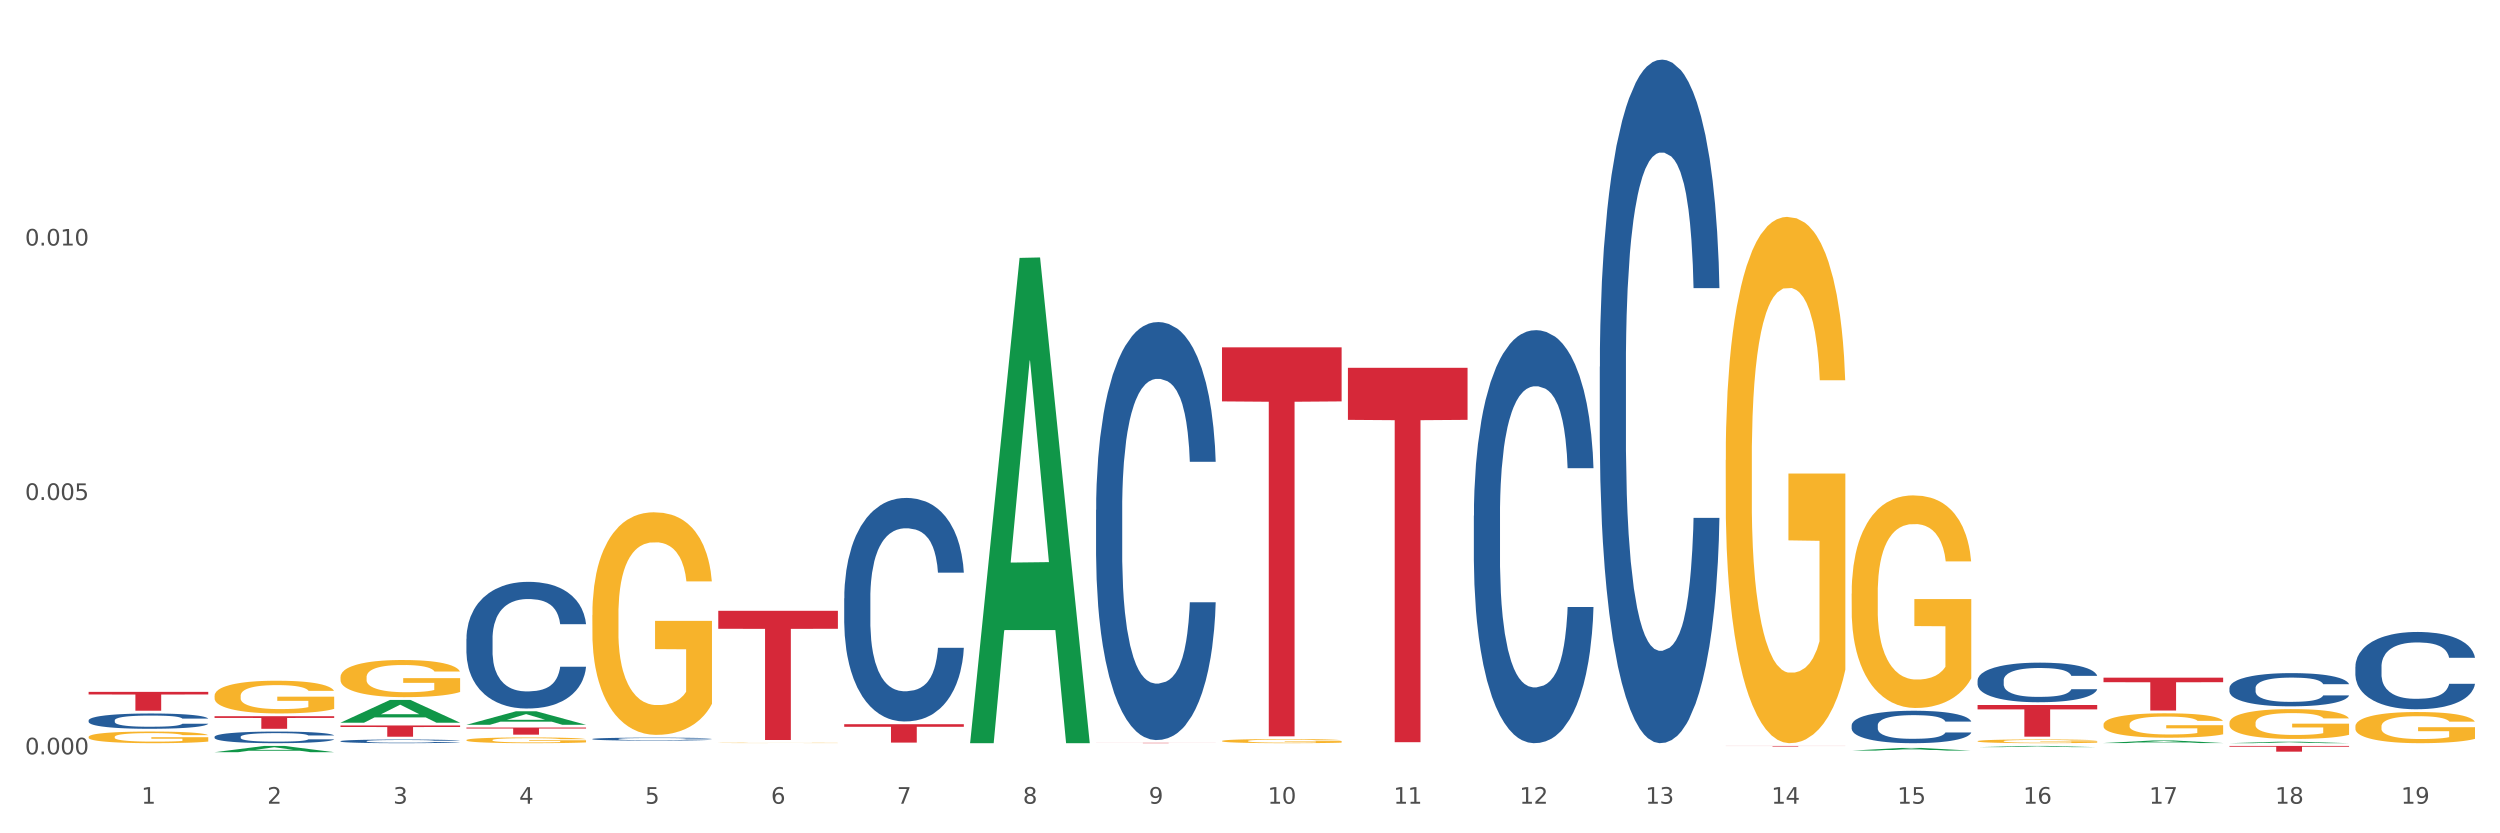 <?xml version="1.0" encoding="utf-8" standalone="no"?>
<!DOCTYPE svg PUBLIC "-//W3C//DTD SVG 1.1//EN"
  "http://www.w3.org/Graphics/SVG/1.1/DTD/svg11.dtd">
<svg xmlns:xlink="http://www.w3.org/1999/xlink" width="1080pt" height="360pt" viewBox="0 0 1080 360" xmlns="http://www.w3.org/2000/svg" version="1.1">
 <rect x="0" y="0" width="1080" height="360" fill="#333333" stroke="none"/>
 <defs>
  <style type="text/css">*{stroke-linejoin: round; stroke-linecap: butt}</style>
 </defs>
 <g id="figure_1">
  <g id="patch_1">
   <path d="M 0 360 
L 1080 360 
L 1080 0 
L 0 0 
z
" style="fill: #ffffff; stroke: #ffffff; stroke-linejoin: miter"/>
  </g>
  <g id="axes_1">
   <g id="matplotlib.axis_1">
    <g id="xtick_1">
     <g id="text_1">
      <!-- 1 -->
      <g style="fill: #4d4d4d" transform="translate(61.07 347.204) scale(0.096 -0.096)">
       <defs>
        <path id="DejaVuSans-31" d="M 794 531 
L 1825 531 
L 1825 4091 
L 703 3866 
L 703 4441 
L 1819 4666 
L 2450 4666 
L 2450 531 
L 3481 531 
L 3481 0 
L 794 0 
L 794 531 
z
" transform="scale(0.016)"/>
       </defs>
       <use xlink:href="#DejaVuSans-31"/>
      </g>
     </g>
    </g>
    <g id="xtick_2">
     <g id="text_2">
      <!-- 2 -->
      <g style="fill: #4d4d4d" transform="translate(115.472 347.204) scale(0.096 -0.096)">
       <defs>
        <path id="DejaVuSans-32" d="M 1228 531 
L 3431 531 
L 3431 0 
L 469 0 
L 469 531 
Q 828 903 1448 1529 
Q 2069 2156 2228 2338 
Q 2531 2678 2651 2914 
Q 2772 3150 2772 3378 
Q 2772 3750 2511 3984 
Q 2250 4219 1831 4219 
Q 1534 4219 1204 4116 
Q 875 4013 500 3803 
L 500 4441 
Q 881 4594 1212 4672 
Q 1544 4750 1819 4750 
Q 2544 4750 2975 4387 
Q 3406 4025 3406 3419 
Q 3406 3131 3298 2873 
Q 3191 2616 2906 2266 
Q 2828 2175 2409 1742 
Q 1991 1309 1228 531 
z
" transform="scale(0.016)"/>
       </defs>
       <use xlink:href="#DejaVuSans-32"/>
      </g>
     </g>
    </g>
    <g id="xtick_3">
     <g id="text_3">
      <!-- 3 -->
      <g style="fill: #4d4d4d" transform="translate(169.874 347.204) scale(0.096 -0.096)">
       <defs>
        <path id="DejaVuSans-33" d="M 2597 2516 
Q 3050 2419 3304 2112 
Q 3559 1806 3559 1356 
Q 3559 666 3084 287 
Q 2609 -91 1734 -91 
Q 1441 -91 1130 -33 
Q 819 25 488 141 
L 488 750 
Q 750 597 1062 519 
Q 1375 441 1716 441 
Q 2309 441 2620 675 
Q 2931 909 2931 1356 
Q 2931 1769 2642 2001 
Q 2353 2234 1838 2234 
L 1294 2234 
L 1294 2753 
L 1863 2753 
Q 2328 2753 2575 2939 
Q 2822 3125 2822 3475 
Q 2822 3834 2567 4026 
Q 2313 4219 1838 4219 
Q 1578 4219 1281 4162 
Q 984 4106 628 3988 
L 628 4550 
Q 988 4650 1302 4700 
Q 1616 4750 1894 4750 
Q 2613 4750 3031 4423 
Q 3450 4097 3450 3541 
Q 3450 3153 3228 2886 
Q 3006 2619 2597 2516 
z
" transform="scale(0.016)"/>
       </defs>
       <use xlink:href="#DejaVuSans-33"/>
      </g>
     </g>
    </g>
    <g id="xtick_4">
     <g id="text_4">
      <!-- 4 -->
      <g style="fill: #4d4d4d" transform="translate(224.276 347.204) scale(0.096 -0.096)">
       <defs>
        <path id="DejaVuSans-34" d="M 2419 4116 
L 825 1625 
L 2419 1625 
L 2419 4116 
z
M 2253 4666 
L 3047 4666 
L 3047 1625 
L 3713 1625 
L 3713 1100 
L 3047 1100 
L 3047 0 
L 2419 0 
L 2419 1100 
L 313 1100 
L 313 1709 
L 2253 4666 
z
" transform="scale(0.016)"/>
       </defs>
       <use xlink:href="#DejaVuSans-34"/>
      </g>
     </g>
    </g>
    <g id="xtick_5">
     <g id="text_5">
      <!-- 5 -->
      <g style="fill: #4d4d4d" transform="translate(278.678 347.204) scale(0.096 -0.096)">
       <defs>
        <path id="DejaVuSans-35" d="M 691 4666 
L 3169 4666 
L 3169 4134 
L 1269 4134 
L 1269 2991 
Q 1406 3038 1543 3061 
Q 1681 3084 1819 3084 
Q 2600 3084 3056 2656 
Q 3513 2228 3513 1497 
Q 3513 744 3044 326 
Q 2575 -91 1722 -91 
Q 1428 -91 1123 -41 
Q 819 9 494 109 
L 494 744 
Q 775 591 1075 516 
Q 1375 441 1709 441 
Q 2250 441 2565 725 
Q 2881 1009 2881 1497 
Q 2881 1984 2565 2268 
Q 2250 2553 1709 2553 
Q 1456 2553 1204 2497 
Q 953 2441 691 2322 
L 691 4666 
z
" transform="scale(0.016)"/>
       </defs>
       <use xlink:href="#DejaVuSans-35"/>
      </g>
     </g>
    </g>
    <g id="xtick_6">
     <g id="text_6">
      <!-- 6 -->
      <g style="fill: #4d4d4d" transform="translate(333.08 347.204) scale(0.096 -0.096)">
       <defs>
        <path id="DejaVuSans-36" d="M 2113 2584 
Q 1688 2584 1439 2293 
Q 1191 2003 1191 1497 
Q 1191 994 1439 701 
Q 1688 409 2113 409 
Q 2538 409 2786 701 
Q 3034 994 3034 1497 
Q 3034 2003 2786 2293 
Q 2538 2584 2113 2584 
z
M 3366 4563 
L 3366 3988 
Q 3128 4100 2886 4159 
Q 2644 4219 2406 4219 
Q 1781 4219 1451 3797 
Q 1122 3375 1075 2522 
Q 1259 2794 1537 2939 
Q 1816 3084 2150 3084 
Q 2853 3084 3261 2657 
Q 3669 2231 3669 1497 
Q 3669 778 3244 343 
Q 2819 -91 2113 -91 
Q 1303 -91 875 529 
Q 447 1150 447 2328 
Q 447 3434 972 4092 
Q 1497 4750 2381 4750 
Q 2619 4750 2861 4703 
Q 3103 4656 3366 4563 
z
" transform="scale(0.016)"/>
       </defs>
       <use xlink:href="#DejaVuSans-36"/>
      </g>
     </g>
    </g>
    <g id="xtick_7">
     <g id="text_7">
      <!-- 7 -->
      <g style="fill: #4d4d4d" transform="translate(387.482 347.204) scale(0.096 -0.096)">
       <defs>
        <path id="DejaVuSans-37" d="M 525 4666 
L 3525 4666 
L 3525 4397 
L 1831 0 
L 1172 0 
L 2766 4134 
L 525 4134 
L 525 4666 
z
" transform="scale(0.016)"/>
       </defs>
       <use xlink:href="#DejaVuSans-37"/>
      </g>
     </g>
    </g>
    <g id="xtick_8">
     <g id="text_8">
      <!-- 8 -->
      <g style="fill: #4d4d4d" transform="translate(441.884 347.204) scale(0.096 -0.096)">
       <defs>
        <path id="DejaVuSans-38" d="M 2034 2216 
Q 1584 2216 1326 1975 
Q 1069 1734 1069 1313 
Q 1069 891 1326 650 
Q 1584 409 2034 409 
Q 2484 409 2743 651 
Q 3003 894 3003 1313 
Q 3003 1734 2745 1975 
Q 2488 2216 2034 2216 
z
M 1403 2484 
Q 997 2584 770 2862 
Q 544 3141 544 3541 
Q 544 4100 942 4425 
Q 1341 4750 2034 4750 
Q 2731 4750 3128 4425 
Q 3525 4100 3525 3541 
Q 3525 3141 3298 2862 
Q 3072 2584 2669 2484 
Q 3125 2378 3379 2068 
Q 3634 1759 3634 1313 
Q 3634 634 3220 271 
Q 2806 -91 2034 -91 
Q 1263 -91 848 271 
Q 434 634 434 1313 
Q 434 1759 690 2068 
Q 947 2378 1403 2484 
z
M 1172 3481 
Q 1172 3119 1398 2916 
Q 1625 2713 2034 2713 
Q 2441 2713 2670 2916 
Q 2900 3119 2900 3481 
Q 2900 3844 2670 4047 
Q 2441 4250 2034 4250 
Q 1625 4250 1398 4047 
Q 1172 3844 1172 3481 
z
" transform="scale(0.016)"/>
       </defs>
       <use xlink:href="#DejaVuSans-38"/>
      </g>
     </g>
    </g>
    <g id="xtick_9">
     <g id="text_9">
      <!-- 9 -->
      <g style="fill: #4d4d4d" transform="translate(496.286 347.204) scale(0.096 -0.096)">
       <defs>
        <path id="DejaVuSans-39" d="M 703 97 
L 703 672 
Q 941 559 1184 500 
Q 1428 441 1663 441 
Q 2288 441 2617 861 
Q 2947 1281 2994 2138 
Q 2813 1869 2534 1725 
Q 2256 1581 1919 1581 
Q 1219 1581 811 2004 
Q 403 2428 403 3163 
Q 403 3881 828 4315 
Q 1253 4750 1959 4750 
Q 2769 4750 3195 4129 
Q 3622 3509 3622 2328 
Q 3622 1225 3098 567 
Q 2575 -91 1691 -91 
Q 1453 -91 1209 -44 
Q 966 3 703 97 
z
M 1959 2075 
Q 2384 2075 2632 2365 
Q 2881 2656 2881 3163 
Q 2881 3666 2632 3958 
Q 2384 4250 1959 4250 
Q 1534 4250 1286 3958 
Q 1038 3666 1038 3163 
Q 1038 2656 1286 2365 
Q 1534 2075 1959 2075 
z
" transform="scale(0.016)"/>
       </defs>
       <use xlink:href="#DejaVuSans-39"/>
      </g>
     </g>
    </g>
    <g id="xtick_10">
     <g id="text_10">
      <!-- 10 -->
      <g style="fill: #4d4d4d" transform="translate(547.634 347.204) scale(0.096 -0.096)">
       <defs>
        <path id="DejaVuSans-30" d="M 2034 4250 
Q 1547 4250 1301 3770 
Q 1056 3291 1056 2328 
Q 1056 1369 1301 889 
Q 1547 409 2034 409 
Q 2525 409 2770 889 
Q 3016 1369 3016 2328 
Q 3016 3291 2770 3770 
Q 2525 4250 2034 4250 
z
M 2034 4750 
Q 2819 4750 3233 4129 
Q 3647 3509 3647 2328 
Q 3647 1150 3233 529 
Q 2819 -91 2034 -91 
Q 1250 -91 836 529 
Q 422 1150 422 2328 
Q 422 3509 836 4129 
Q 1250 4750 2034 4750 
z
" transform="scale(0.016)"/>
       </defs>
       <use xlink:href="#DejaVuSans-31"/>
       <use xlink:href="#DejaVuSans-30" transform="translate(63.623 0)"/>
      </g>
     </g>
    </g>
    <g id="xtick_11">
     <g id="text_11">
      <!-- 11 -->
      <g style="fill: #4d4d4d" transform="translate(602.035 347.204) scale(0.096 -0.096)">
       <use xlink:href="#DejaVuSans-31"/>
       <use xlink:href="#DejaVuSans-31" transform="translate(63.623 0)"/>
      </g>
     </g>
    </g>
    <g id="xtick_12">
     <g id="text_12">
      <!-- 12 -->
      <g style="fill: #4d4d4d" transform="translate(656.437 347.204) scale(0.096 -0.096)">
       <use xlink:href="#DejaVuSans-31"/>
       <use xlink:href="#DejaVuSans-32" transform="translate(63.623 0)"/>
      </g>
     </g>
    </g>
    <g id="xtick_13">
     <g id="text_13">
      <!-- 13 -->
      <g style="fill: #4d4d4d" transform="translate(710.839 347.204) scale(0.096 -0.096)">
       <use xlink:href="#DejaVuSans-31"/>
       <use xlink:href="#DejaVuSans-33" transform="translate(63.623 0)"/>
      </g>
     </g>
    </g>
    <g id="xtick_14">
     <g id="text_14">
      <!-- 14 -->
      <g style="fill: #4d4d4d" transform="translate(765.241 347.204) scale(0.096 -0.096)">
       <use xlink:href="#DejaVuSans-31"/>
       <use xlink:href="#DejaVuSans-34" transform="translate(63.623 0)"/>
      </g>
     </g>
    </g>
    <g id="xtick_15">
     <g id="text_15">
      <!-- 15 -->
      <g style="fill: #4d4d4d" transform="translate(819.643 347.204) scale(0.096 -0.096)">
       <use xlink:href="#DejaVuSans-31"/>
       <use xlink:href="#DejaVuSans-35" transform="translate(63.623 0)"/>
      </g>
     </g>
    </g>
    <g id="xtick_16">
     <g id="text_16">
      <!-- 16 -->
      <g style="fill: #4d4d4d" transform="translate(874.045 347.204) scale(0.096 -0.096)">
       <use xlink:href="#DejaVuSans-31"/>
       <use xlink:href="#DejaVuSans-36" transform="translate(63.623 0)"/>
      </g>
     </g>
    </g>
    <g id="xtick_17">
     <g id="text_17">
      <!-- 17 -->
      <g style="fill: #4d4d4d" transform="translate(928.447 347.204) scale(0.096 -0.096)">
       <use xlink:href="#DejaVuSans-31"/>
       <use xlink:href="#DejaVuSans-37" transform="translate(63.623 0)"/>
      </g>
     </g>
    </g>
    <g id="xtick_18">
     <g id="text_18">
      <!-- 18 -->
      <g style="fill: #4d4d4d" transform="translate(982.849 347.204) scale(0.096 -0.096)">
       <use xlink:href="#DejaVuSans-31"/>
       <use xlink:href="#DejaVuSans-38" transform="translate(63.623 0)"/>
      </g>
     </g>
    </g>
    <g id="xtick_19">
     <g id="text_19">
      <!-- 19 -->
      <g style="fill: #4d4d4d" transform="translate(1037.251 347.204) scale(0.096 -0.096)">
       <use xlink:href="#DejaVuSans-31"/>
       <use xlink:href="#DejaVuSans-39" transform="translate(63.623 0)"/>
      </g>
     </g>
    </g>
    <g id="xtick_20"/>
    <g id="xtick_21"/>
    <g id="xtick_22"/>
    <g id="xtick_23"/>
    <g id="xtick_24"/>
    <g id="xtick_25"/>
    <g id="xtick_26"/>
    <g id="xtick_27"/>
    <g id="xtick_28"/>
    <g id="xtick_29"/>
    <g id="xtick_30"/>
    <g id="xtick_31"/>
    <g id="xtick_32"/>
    <g id="xtick_33"/>
    <g id="xtick_34"/>
    <g id="xtick_35"/>
    <g id="xtick_36"/>
    <g id="xtick_37"/>
   </g>
   <g id="matplotlib.axis_2">
    <g id="ytick_1">
     <g id="text_20">
      <!-- 0.000 -->
      <g style="fill: #4d4d4d" transform="translate(10.8 325.893) scale(0.096 -0.096)">
       <defs>
        <path id="DejaVuSans-2e" d="M 684 794 
L 1344 794 
L 1344 0 
L 684 0 
L 684 794 
z
" transform="scale(0.016)"/>
       </defs>
       <use xlink:href="#DejaVuSans-30"/>
       <use xlink:href="#DejaVuSans-2e" transform="translate(63.623 0)"/>
       <use xlink:href="#DejaVuSans-30" transform="translate(95.41 0)"/>
       <use xlink:href="#DejaVuSans-30" transform="translate(159.033 0)"/>
       <use xlink:href="#DejaVuSans-30" transform="translate(222.656 0)"/>
      </g>
     </g>
    </g>
    <g id="ytick_2">
     <g id="text_21">
      <!-- 0.005 -->
      <g style="fill: #4d4d4d" transform="translate(10.8 215.987) scale(0.096 -0.096)">
       <use xlink:href="#DejaVuSans-30"/>
       <use xlink:href="#DejaVuSans-2e" transform="translate(63.623 0)"/>
       <use xlink:href="#DejaVuSans-30" transform="translate(95.41 0)"/>
       <use xlink:href="#DejaVuSans-30" transform="translate(159.033 0)"/>
       <use xlink:href="#DejaVuSans-35" transform="translate(222.656 0)"/>
      </g>
     </g>
    </g>
    <g id="ytick_3">
     <g id="text_22">
      <!-- 0.010 -->
      <g style="fill: #4d4d4d" transform="translate(10.8 106.081) scale(0.096 -0.096)">
       <use xlink:href="#DejaVuSans-30"/>
       <use xlink:href="#DejaVuSans-2e" transform="translate(63.623 0)"/>
       <use xlink:href="#DejaVuSans-30" transform="translate(95.41 0)"/>
       <use xlink:href="#DejaVuSans-31" transform="translate(159.033 0)"/>
       <use xlink:href="#DejaVuSans-30" transform="translate(222.656 0)"/>
      </g>
     </g>
    </g>
    <g id="ytick_4"/>
    <g id="ytick_5"/>
    <g id="ytick_6"/>
   </g>
   <g id="PolyCollection_1">
    <path d="M 255.891 265.742 
L 255.952 265.654 
L 255.952 262.492 
L 256.074 259.77 
L 256.684 253.183 
L 257.599 247.737 
L 258.27 244.839 
L 258.942 242.468 
L 259.735 240.096 
L 260.711 237.637 
L 262.481 234.036 
L 263.579 232.192 
L 264.921 230.259 
L 267.362 227.449 
L 269.132 225.868 
L 270.962 224.551 
L 273.952 222.97 
L 275.905 222.267 
L 277.979 221.74 
L 280.481 221.389 
L 282.372 221.301 
L 286.522 221.564 
L 290.061 222.355 
L 291.769 222.97 
L 293.966 224.024 
L 295.125 224.726 
L 297.017 226.131 
L 298.969 227.976 
L 300.312 229.557 
L 302.325 232.543 
L 303.851 235.529 
L 305.254 239.218 
L 305.986 241.765 
L 306.535 244.136 
L 307.024 246.859 
L 307.512 251.162 
L 296.528 251.162 
L 296.101 248.088 
L 295.43 245.19 
L 294.454 242.38 
L 293.6 240.623 
L 292.135 238.427 
L 290.793 237.022 
L 289.389 235.968 
L 287.681 235.09 
L 286.339 234.651 
L 284.447 234.299 
L 280.725 234.387 
L 278.223 235.09 
L 276.515 235.968 
L 275.416 236.759 
L 274.44 237.637 
L 273.342 238.867 
L 272.06 240.711 
L 271.145 242.38 
L 270.23 244.488 
L 269.498 246.595 
L 268.827 249.055 
L 268.277 251.689 
L 267.85 254.412 
L 267.484 257.75 
L 267.179 263.283 
L 267.179 275.315 
L 267.301 278.038 
L 267.606 281.639 
L 267.972 284.361 
L 268.582 287.611 
L 269.132 289.807 
L 270.169 292.969 
L 271.328 295.603 
L 272.244 297.272 
L 273.159 298.677 
L 274.745 300.61 
L 276.515 302.191 
L 278.04 303.157 
L 280.115 304.035 
L 281.518 304.386 
L 282.739 304.562 
L 285.728 304.562 
L 287.864 304.298 
L 290.244 303.684 
L 292.074 302.893 
L 293.6 301.927 
L 295.308 300.346 
L 296.406 298.853 
L 296.406 280.497 
L 282.983 280.409 
L 282.983 268.201 
L 307.573 268.201 
L 307.573 304.035 
L 306.535 305.879 
L 305.376 307.548 
L 304.156 309.041 
L 302.325 310.886 
L 300.129 312.642 
L 298.176 313.872 
L 296.101 314.926 
L 293.661 315.892 
L 290.488 316.77 
L 288.535 317.121 
L 286.094 317.385 
L 283.227 317.473 
L 280.725 317.297 
L 278.284 316.858 
L 275.722 316.067 
L 273.22 314.926 
L 271.328 313.784 
L 269.437 312.379 
L 267.423 310.534 
L 265.837 308.778 
L 264.616 307.197 
L 263.274 305.177 
L 261.81 302.542 
L 260.711 300.171 
L 259.735 297.711 
L 258.698 294.55 
L 257.965 291.827 
L 257.233 288.402 
L 256.806 285.855 
L 256.318 281.902 
L 255.952 276.369 
L 255.891 265.742 
z
" clip-path="url(#pf4ed8c2f81)" style="fill: #f7b32b"/>
    <path d="M 310.293 320.931 
L 310.354 320.93 
L 310.354 320.925 
L 310.476 320.921 
L 311.086 320.91 
L 312.001 320.901 
L 312.672 320.896 
L 313.344 320.893 
L 314.137 320.889 
L 315.113 320.885 
L 316.883 320.879 
L 317.981 320.876 
L 319.323 320.873 
L 321.764 320.868 
L 323.534 320.865 
L 325.364 320.863 
L 328.354 320.861 
L 330.307 320.86 
L 332.381 320.859 
L 334.883 320.858 
L 336.774 320.858 
L 340.924 320.858 
L 344.463 320.86 
L 346.171 320.861 
L 348.368 320.862 
L 349.527 320.864 
L 351.419 320.866 
L 353.371 320.869 
L 354.714 320.871 
L 356.727 320.876 
L 358.253 320.881 
L 359.656 320.887 
L 360.388 320.891 
L 360.937 320.895 
L 361.425 320.9 
L 361.914 320.907 
L 350.93 320.907 
L 350.503 320.902 
L 349.832 320.897 
L 348.856 320.892 
L 348.002 320.89 
L 346.537 320.886 
L 345.195 320.884 
L 343.791 320.882 
L 342.083 320.88 
L 340.741 320.88 
L 338.849 320.879 
L 335.127 320.879 
L 332.625 320.88 
L 330.917 320.882 
L 329.818 320.883 
L 328.842 320.885 
L 327.744 320.887 
L 326.462 320.89 
L 325.547 320.892 
L 324.632 320.896 
L 323.9 320.899 
L 323.228 320.903 
L 322.679 320.908 
L 322.252 320.912 
L 321.886 320.918 
L 321.581 320.927 
L 321.581 320.946 
L 321.703 320.951 
L 322.008 320.957 
L 322.374 320.961 
L 322.984 320.966 
L 323.534 320.97 
L 324.571 320.975 
L 325.73 320.979 
L 326.645 320.982 
L 327.561 320.984 
L 329.147 320.988 
L 330.917 320.99 
L 332.442 320.992 
L 334.517 320.993 
L 335.92 320.994 
L 337.14 320.994 
L 340.13 320.994 
L 342.266 320.994 
L 344.646 320.993 
L 346.476 320.991 
L 348.002 320.99 
L 349.71 320.987 
L 350.808 320.985 
L 350.808 320.955 
L 337.385 320.955 
L 337.385 320.935 
L 361.975 320.935 
L 361.975 320.993 
L 360.937 320.996 
L 359.778 320.999 
L 358.558 321.001 
L 356.727 321.004 
L 354.53 321.007 
L 352.578 321.009 
L 350.503 321.011 
L 348.063 321.013 
L 344.89 321.014 
L 342.937 321.015 
L 340.496 321.015 
L 337.629 321.015 
L 335.127 321.015 
L 332.686 321.014 
L 330.123 321.013 
L 327.622 321.011 
L 325.73 321.009 
L 323.839 321.007 
L 321.825 321.004 
L 320.239 321.001 
L 319.018 320.998 
L 317.676 320.995 
L 316.211 320.991 
L 315.113 320.987 
L 314.137 320.983 
L 313.1 320.978 
L 312.367 320.973 
L 311.635 320.968 
L 311.208 320.964 
L 310.72 320.957 
L 310.354 320.948 
L 310.293 320.931 
z
" clip-path="url(#pf4ed8c2f81)" style="fill: #f7b32b"/>
    <path d="M 908.714 292.744 
L 960.396 292.744 
L 960.396 294.719 
L 940.066 294.732 
L 940.066 306.955 
L 928.922 306.955 
L 928.922 294.732 
L 908.714 294.719 
L 908.714 292.757 
L 908.714 292.744 
z
" clip-path="url(#pf4ed8c2f81)" style="fill: #d62839"/>
    <path d="M 147.087 313.396 
L 198.769 313.396 
L 198.769 314.075 
L 178.439 314.08 
L 178.439 318.283 
L 167.294 318.283 
L 167.294 314.08 
L 147.087 314.075 
L 147.087 313.4 
L 147.087 313.396 
z
" clip-path="url(#pf4ed8c2f81)" style="fill: #d62839"/>
    <path d="M 38.283 298.886 
L 89.965 298.886 
L 89.965 300.02 
L 69.635 300.027 
L 69.635 307.042 
L 58.49 307.042 
L 58.49 300.027 
L 38.283 300.02 
L 38.283 298.894 
L 38.283 298.886 
z
" clip-path="url(#pf4ed8c2f81)" style="fill: #d62839"/>
    <path d="M 92.685 309.401 
L 144.367 309.401 
L 144.367 310.158 
L 124.037 310.163 
L 124.037 314.851 
L 112.892 314.851 
L 112.892 310.163 
L 92.685 310.158 
L 92.685 309.406 
L 92.685 309.401 
z
" clip-path="url(#pf4ed8c2f81)" style="fill: #d62839"/>
    <path d="M 963.116 322.245 
L 1014.798 322.245 
L 1014.798 322.59 
L 994.468 322.592 
L 994.468 324.723 
L 983.324 324.723 
L 983.324 322.592 
L 963.116 322.59 
L 963.116 322.248 
L 963.116 322.245 
z
" clip-path="url(#pf4ed8c2f81)" style="fill: #d62839"/>
    <path d="M 38.283 311.2 
L 38.344 311.194 
L 38.344 311.025 
L 38.527 310.795 
L 39.199 310.372 
L 40.055 310.052 
L 41.521 309.678 
L 42.315 309.521 
L 43.353 309.345 
L 45.492 309.061 
L 47.935 308.82 
L 49.646 308.687 
L 50.929 308.602 
L 53.8 308.451 
L 55.449 308.385 
L 57.16 308.33 
L 58.626 308.294 
L 61.069 308.252 
L 63.024 308.234 
L 65.285 308.228 
L 67.178 308.234 
L 69.683 308.258 
L 73.348 308.33 
L 74.754 308.373 
L 76.647 308.445 
L 78.602 308.542 
L 80.191 308.639 
L 82.023 308.777 
L 83.917 308.959 
L 85.75 309.188 
L 87.033 309.4 
L 88.071 309.623 
L 88.987 309.895 
L 89.659 310.191 
L 89.965 310.439 
L 78.785 310.439 
L 78.48 310.215 
L 77.869 309.974 
L 77.258 309.811 
L 76.586 309.678 
L 75.548 309.527 
L 74.631 309.43 
L 73.104 309.315 
L 71.699 309.243 
L 70.538 309.2 
L 69.133 309.164 
L 66.14 309.128 
L 64.002 309.128 
L 62.658 309.14 
L 61.008 309.17 
L 59.603 309.212 
L 57.954 309.285 
L 56.671 309.364 
L 55.388 309.466 
L 54.655 309.539 
L 53.555 309.672 
L 52.822 309.78 
L 51.845 309.968 
L 51.295 310.101 
L 50.318 310.445 
L 49.89 310.699 
L 49.707 310.874 
L 49.585 311.067 
L 49.585 312.01 
L 49.951 312.432 
L 50.257 312.614 
L 50.745 312.819 
L 51.662 313.085 
L 53.006 313.345 
L 54.411 313.532 
L 55.571 313.647 
L 56.671 313.731 
L 57.771 313.798 
L 59.115 313.858 
L 60.214 313.894 
L 61.864 313.931 
L 63.818 313.949 
L 65.346 313.949 
L 68.461 313.919 
L 69.866 313.888 
L 71.21 313.846 
L 72.676 313.78 
L 73.837 313.707 
L 74.509 313.653 
L 75.609 313.538 
L 76.464 313.417 
L 77.197 313.278 
L 77.686 313.157 
L 78.236 312.976 
L 78.663 312.771 
L 78.785 312.662 
L 89.965 312.662 
L 89.72 312.88 
L 89.293 313.091 
L 88.438 313.375 
L 87.766 313.538 
L 86.727 313.737 
L 85.627 313.907 
L 84.1 314.094 
L 82.695 314.233 
L 81.229 314.354 
L 79.641 314.462 
L 76.769 314.613 
L 75.731 314.656 
L 73.532 314.728 
L 71.821 314.77 
L 69.317 314.813 
L 66.751 314.837 
L 64.063 314.843 
L 61.68 314.831 
L 59.053 314.795 
L 57.404 314.758 
L 55.571 314.704 
L 53.433 314.619 
L 51.417 314.517 
L 49.523 314.396 
L 47.752 314.257 
L 46.102 314.1 
L 43.964 313.84 
L 42.376 313.586 
L 41.215 313.351 
L 40.421 313.151 
L 39.627 312.898 
L 39.199 312.722 
L 38.527 312.3 
L 38.283 311.907 
L 38.283 311.2 
z
" clip-path="url(#pf4ed8c2f81)" style="fill: #255c99"/>
    <path d="M 1017.518 288.013 
L 1017.579 287.982 
L 1017.579 287.128 
L 1017.763 285.969 
L 1018.434 283.834 
L 1019.29 282.218 
L 1020.756 280.327 
L 1021.55 279.534 
L 1022.589 278.649 
L 1024.727 277.216 
L 1027.17 275.996 
L 1028.881 275.325 
L 1030.164 274.898 
L 1033.035 274.135 
L 1034.684 273.8 
L 1036.395 273.525 
L 1037.861 273.342 
L 1040.305 273.128 
L 1042.259 273.037 
L 1044.52 273.006 
L 1046.414 273.037 
L 1048.918 273.159 
L 1052.584 273.525 
L 1053.989 273.739 
L 1055.882 274.105 
L 1057.837 274.593 
L 1059.426 275.081 
L 1061.258 275.782 
L 1063.152 276.697 
L 1064.985 277.856 
L 1066.268 278.924 
L 1067.306 280.052 
L 1068.223 281.425 
L 1068.895 282.919 
L 1069.2 284.17 
L 1058.021 284.17 
L 1057.715 283.041 
L 1057.104 281.821 
L 1056.493 280.998 
L 1055.821 280.327 
L 1054.783 279.564 
L 1053.866 279.076 
L 1052.339 278.497 
L 1050.934 278.131 
L 1049.773 277.917 
L 1048.368 277.734 
L 1045.375 277.551 
L 1043.237 277.551 
L 1041.893 277.612 
L 1040.244 277.765 
L 1038.838 277.978 
L 1037.189 278.344 
L 1035.906 278.741 
L 1034.623 279.259 
L 1033.89 279.625 
L 1032.791 280.296 
L 1032.057 280.845 
L 1031.08 281.791 
L 1030.53 282.462 
L 1029.553 284.2 
L 1029.125 285.481 
L 1028.942 286.366 
L 1028.82 287.342 
L 1028.82 292.1 
L 1029.186 294.235 
L 1029.492 295.15 
L 1029.98 296.187 
L 1030.897 297.529 
L 1032.241 298.841 
L 1033.646 299.786 
L 1034.807 300.366 
L 1035.906 300.793 
L 1037.006 301.128 
L 1038.35 301.433 
L 1039.449 301.616 
L 1041.099 301.799 
L 1043.054 301.891 
L 1044.581 301.891 
L 1047.696 301.738 
L 1049.102 301.586 
L 1050.445 301.372 
L 1051.912 301.037 
L 1053.072 300.671 
L 1053.744 300.396 
L 1054.844 299.817 
L 1055.699 299.207 
L 1056.432 298.505 
L 1056.921 297.895 
L 1057.471 296.98 
L 1057.898 295.943 
L 1058.021 295.394 
L 1069.2 295.394 
L 1068.956 296.492 
L 1068.528 297.559 
L 1067.673 298.993 
L 1067.001 299.817 
L 1065.962 300.823 
L 1064.863 301.677 
L 1063.335 302.623 
L 1061.93 303.324 
L 1060.464 303.934 
L 1058.876 304.483 
L 1056.005 305.246 
L 1054.966 305.459 
L 1052.767 305.825 
L 1051.056 306.039 
L 1048.552 306.252 
L 1045.986 306.374 
L 1043.298 306.405 
L 1040.915 306.344 
L 1038.289 306.161 
L 1036.639 305.978 
L 1034.807 305.703 
L 1032.668 305.276 
L 1030.652 304.758 
L 1028.759 304.148 
L 1026.987 303.446 
L 1025.338 302.653 
L 1023.199 301.342 
L 1021.611 300.061 
L 1020.45 298.871 
L 1019.656 297.864 
L 1018.862 296.583 
L 1018.434 295.699 
L 1017.763 293.564 
L 1017.518 291.581 
L 1017.518 288.013 
z
" clip-path="url(#pf4ed8c2f81)" style="fill: #255c99"/>
    <path d="M 963.116 297.234 
L 963.177 297.221 
L 963.177 296.854 
L 963.361 296.355 
L 964.033 295.437 
L 964.888 294.742 
L 966.354 293.929 
L 967.148 293.588 
L 968.187 293.208 
L 970.325 292.591 
L 972.768 292.067 
L 974.479 291.778 
L 975.762 291.595 
L 978.633 291.267 
L 980.282 291.123 
L 981.993 291.005 
L 983.459 290.926 
L 985.903 290.834 
L 987.858 290.795 
L 990.118 290.782 
L 992.012 290.795 
L 994.516 290.847 
L 998.182 291.005 
L 999.587 291.096 
L 1001.481 291.254 
L 1003.435 291.464 
L 1005.024 291.673 
L 1006.856 291.975 
L 1008.75 292.368 
L 1010.583 292.867 
L 1011.866 293.326 
L 1012.904 293.811 
L 1013.821 294.401 
L 1014.493 295.044 
L 1014.798 295.582 
L 1003.619 295.582 
L 1003.313 295.096 
L 1002.702 294.572 
L 1002.091 294.218 
L 1001.419 293.929 
L 1000.381 293.601 
L 999.465 293.391 
L 997.937 293.142 
L 996.532 292.985 
L 995.372 292.893 
L 993.966 292.814 
L 990.973 292.736 
L 988.835 292.736 
L 987.491 292.762 
L 985.842 292.828 
L 984.436 292.919 
L 982.787 293.077 
L 981.504 293.247 
L 980.221 293.47 
L 979.488 293.627 
L 978.389 293.916 
L 977.656 294.152 
L 976.678 294.559 
L 976.128 294.847 
L 975.151 295.595 
L 974.723 296.145 
L 974.54 296.526 
L 974.418 296.945 
L 974.418 298.991 
L 974.784 299.909 
L 975.09 300.303 
L 975.578 300.749 
L 976.495 301.326 
L 977.839 301.89 
L 979.244 302.296 
L 980.405 302.545 
L 981.504 302.729 
L 982.604 302.873 
L 983.948 303.004 
L 985.047 303.083 
L 986.697 303.162 
L 988.652 303.201 
L 990.179 303.201 
L 993.294 303.136 
L 994.7 303.07 
L 996.044 302.978 
L 997.51 302.834 
L 998.67 302.677 
L 999.342 302.559 
L 1000.442 302.309 
L 1001.297 302.047 
L 1002.03 301.745 
L 1002.519 301.483 
L 1003.069 301.09 
L 1003.496 300.644 
L 1003.619 300.408 
L 1014.798 300.408 
L 1014.554 300.88 
L 1014.126 301.339 
L 1013.271 301.955 
L 1012.599 302.309 
L 1011.56 302.742 
L 1010.461 303.109 
L 1008.933 303.516 
L 1007.528 303.817 
L 1006.062 304.08 
L 1004.474 304.316 
L 1001.603 304.644 
L 1000.564 304.736 
L 998.365 304.893 
L 996.654 304.985 
L 994.15 305.076 
L 991.584 305.129 
L 988.896 305.142 
L 986.514 305.116 
L 983.887 305.037 
L 982.237 304.958 
L 980.405 304.84 
L 978.266 304.657 
L 976.25 304.434 
L 974.357 304.172 
L 972.585 303.87 
L 970.936 303.529 
L 968.798 302.965 
L 967.209 302.414 
L 966.048 301.903 
L 965.254 301.47 
L 964.46 300.919 
L 964.033 300.539 
L 963.361 299.621 
L 963.116 298.768 
L 963.116 297.234 
z
" clip-path="url(#pf4ed8c2f81)" style="fill: #255c99"/>
    <path d="M 854.312 293.946 
L 854.373 293.93 
L 854.373 293.493 
L 854.557 292.899 
L 855.229 291.805 
L 856.084 290.976 
L 857.55 290.007 
L 858.344 289.601 
L 859.383 289.148 
L 861.521 288.413 
L 863.964 287.788 
L 865.675 287.444 
L 866.958 287.225 
L 869.829 286.835 
L 871.478 286.663 
L 873.189 286.522 
L 874.655 286.428 
L 877.099 286.319 
L 879.054 286.272 
L 881.314 286.256 
L 883.208 286.272 
L 885.712 286.335 
L 889.378 286.522 
L 890.783 286.631 
L 892.677 286.819 
L 894.631 287.069 
L 896.22 287.319 
L 898.052 287.679 
L 899.946 288.147 
L 901.779 288.741 
L 903.062 289.288 
L 904.1 289.867 
L 905.017 290.57 
L 905.689 291.336 
L 905.994 291.977 
L 894.815 291.977 
L 894.509 291.398 
L 893.898 290.773 
L 893.287 290.351 
L 892.616 290.007 
L 891.577 289.617 
L 890.661 289.367 
L 889.133 289.07 
L 887.728 288.882 
L 886.568 288.773 
L 885.163 288.679 
L 882.169 288.585 
L 880.031 288.585 
L 878.687 288.616 
L 877.038 288.694 
L 875.633 288.804 
L 873.983 288.991 
L 872.7 289.195 
L 871.417 289.46 
L 870.684 289.648 
L 869.585 289.992 
L 868.852 290.273 
L 867.874 290.758 
L 867.324 291.101 
L 866.347 291.992 
L 865.919 292.649 
L 865.736 293.102 
L 865.614 293.602 
L 865.614 296.04 
L 865.98 297.134 
L 866.286 297.603 
L 866.775 298.134 
L 867.691 298.822 
L 869.035 299.494 
L 870.44 299.979 
L 871.601 300.276 
L 872.7 300.494 
L 873.8 300.666 
L 875.144 300.823 
L 876.243 300.916 
L 877.893 301.01 
L 879.848 301.057 
L 881.375 301.057 
L 884.491 300.979 
L 885.896 300.901 
L 887.24 300.791 
L 888.706 300.619 
L 889.866 300.432 
L 890.538 300.291 
L 891.638 299.994 
L 892.493 299.682 
L 893.226 299.322 
L 893.715 299.01 
L 894.265 298.541 
L 894.693 298.009 
L 894.815 297.728 
L 905.994 297.728 
L 905.75 298.291 
L 905.322 298.838 
L 904.467 299.572 
L 903.795 299.994 
L 902.756 300.51 
L 901.657 300.948 
L 900.13 301.432 
L 898.724 301.792 
L 897.258 302.104 
L 895.67 302.385 
L 892.799 302.776 
L 891.76 302.886 
L 889.561 303.073 
L 887.851 303.183 
L 885.346 303.292 
L 882.78 303.354 
L 880.092 303.37 
L 877.71 303.339 
L 875.083 303.245 
L 873.433 303.151 
L 871.601 303.011 
L 869.463 302.792 
L 867.447 302.526 
L 865.553 302.214 
L 863.781 301.854 
L 862.132 301.448 
L 859.994 300.776 
L 858.405 300.119 
L 857.245 299.51 
L 856.45 298.994 
L 855.656 298.338 
L 855.229 297.884 
L 854.557 296.79 
L 854.312 295.774 
L 854.312 293.946 
z
" clip-path="url(#pf4ed8c2f81)" style="fill: #255c99"/>
    <path d="M 799.91 313.341 
L 799.971 313.328 
L 799.971 312.97 
L 800.155 312.483 
L 800.827 311.587 
L 801.682 310.909 
L 803.148 310.115 
L 803.942 309.782 
L 804.981 309.411 
L 807.119 308.809 
L 809.563 308.297 
L 811.273 308.016 
L 812.556 307.836 
L 815.427 307.516 
L 817.077 307.376 
L 818.787 307.26 
L 820.253 307.184 
L 822.697 307.094 
L 824.652 307.056 
L 826.912 307.043 
L 828.806 307.056 
L 831.31 307.107 
L 834.976 307.26 
L 836.381 307.35 
L 838.275 307.504 
L 840.23 307.708 
L 841.818 307.913 
L 843.651 308.208 
L 845.544 308.592 
L 847.377 309.078 
L 848.66 309.526 
L 849.698 310 
L 850.615 310.576 
L 851.287 311.203 
L 851.592 311.728 
L 840.413 311.728 
L 840.107 311.254 
L 839.496 310.742 
L 838.886 310.397 
L 838.214 310.115 
L 837.175 309.795 
L 836.259 309.59 
L 834.731 309.347 
L 833.326 309.193 
L 832.166 309.104 
L 830.761 309.027 
L 827.767 308.95 
L 825.629 308.95 
L 824.285 308.976 
L 822.636 309.04 
L 821.231 309.129 
L 819.581 309.283 
L 818.298 309.449 
L 817.015 309.667 
L 816.282 309.821 
L 815.183 310.102 
L 814.45 310.333 
L 813.472 310.729 
L 812.922 311.011 
L 811.945 311.741 
L 811.517 312.278 
L 811.334 312.65 
L 811.212 313.059 
L 811.212 315.056 
L 811.578 315.952 
L 811.884 316.336 
L 812.373 316.771 
L 813.289 317.335 
L 814.633 317.885 
L 816.038 318.282 
L 817.199 318.525 
L 818.298 318.704 
L 819.398 318.845 
L 820.742 318.973 
L 821.842 319.05 
L 823.491 319.127 
L 825.446 319.165 
L 826.973 319.165 
L 830.089 319.101 
L 831.494 319.037 
L 832.838 318.947 
L 834.304 318.807 
L 835.465 318.653 
L 836.137 318.538 
L 837.236 318.295 
L 838.091 318.039 
L 838.824 317.744 
L 839.313 317.488 
L 839.863 317.104 
L 840.291 316.669 
L 840.413 316.438 
L 851.592 316.438 
L 851.348 316.899 
L 850.92 317.347 
L 850.065 317.949 
L 849.393 318.295 
L 848.354 318.717 
L 847.255 319.075 
L 845.728 319.472 
L 844.323 319.767 
L 842.856 320.023 
L 841.268 320.253 
L 838.397 320.573 
L 837.358 320.663 
L 835.159 320.816 
L 833.449 320.906 
L 830.944 320.995 
L 828.378 321.047 
L 825.69 321.059 
L 823.308 321.034 
L 820.681 320.957 
L 819.031 320.88 
L 817.199 320.765 
L 815.061 320.586 
L 813.045 320.368 
L 811.151 320.112 
L 809.379 319.818 
L 807.73 319.485 
L 805.592 318.935 
L 804.003 318.397 
L 802.843 317.898 
L 802.048 317.475 
L 801.254 316.938 
L 800.827 316.566 
L 800.155 315.67 
L 799.91 314.838 
L 799.91 313.341 
z
" clip-path="url(#pf4ed8c2f81)" style="fill: #255c99"/>
    <path d="M 691.106 158.442 
L 691.168 158.173 
L 691.168 150.622 
L 691.351 140.374 
L 692.023 121.496 
L 692.878 107.203 
L 694.344 90.483 
L 695.138 83.471 
L 696.177 75.65 
L 698.315 62.975 
L 700.759 52.188 
L 702.469 46.255 
L 703.752 42.48 
L 706.623 35.738 
L 708.273 32.771 
L 709.983 30.344 
L 711.449 28.726 
L 713.893 26.838 
L 715.848 26.029 
L 718.108 25.759 
L 720.002 26.029 
L 722.507 27.108 
L 726.172 30.344 
L 727.577 32.232 
L 729.471 35.468 
L 731.426 39.783 
L 733.014 44.098 
L 734.847 50.3 
L 736.74 58.391 
L 738.573 68.639 
L 739.856 78.077 
L 740.895 88.056 
L 741.811 100.191 
L 742.483 113.406 
L 742.788 124.463 
L 731.609 124.463 
L 731.303 114.484 
L 730.693 103.697 
L 730.082 96.416 
L 729.41 90.483 
L 728.371 83.741 
L 727.455 79.426 
L 725.928 74.302 
L 724.522 71.066 
L 723.362 69.178 
L 721.957 67.56 
L 718.963 65.942 
L 716.825 65.942 
L 715.481 66.481 
L 713.832 67.83 
L 712.427 69.717 
L 710.777 72.954 
L 709.494 76.459 
L 708.212 81.044 
L 707.478 84.28 
L 706.379 90.213 
L 705.646 95.067 
L 704.668 103.427 
L 704.119 109.36 
L 703.141 124.732 
L 702.713 136.059 
L 702.53 143.879 
L 702.408 152.509 
L 702.408 194.579 
L 702.775 213.457 
L 703.08 221.547 
L 703.569 230.717 
L 704.485 242.583 
L 705.829 254.179 
L 707.234 262.539 
L 708.395 267.663 
L 709.494 271.438 
L 710.594 274.405 
L 711.938 277.102 
L 713.038 278.72 
L 714.687 280.338 
L 716.642 281.147 
L 718.169 281.147 
L 721.285 279.798 
L 722.69 278.45 
L 724.034 276.562 
L 725.5 273.596 
L 726.661 270.36 
L 727.333 267.932 
L 728.432 262.809 
L 729.287 257.415 
L 730.021 251.212 
L 730.509 245.819 
L 731.059 237.728 
L 731.487 228.559 
L 731.609 223.705 
L 742.788 223.705 
L 742.544 233.413 
L 742.116 242.852 
L 741.261 255.527 
L 740.589 262.809 
L 739.551 271.708 
L 738.451 279.259 
L 736.924 287.619 
L 735.519 293.822 
L 734.052 299.215 
L 732.464 304.07 
L 729.593 310.812 
L 728.554 312.699 
L 726.355 315.936 
L 724.645 317.823 
L 722.14 319.711 
L 719.574 320.79 
L 716.886 321.059 
L 714.504 320.52 
L 711.877 318.902 
L 710.227 317.284 
L 708.395 314.857 
L 706.257 311.081 
L 704.241 306.497 
L 702.347 301.103 
L 700.575 294.901 
L 698.926 287.889 
L 696.788 276.293 
L 695.199 264.966 
L 694.039 254.448 
L 693.245 245.549 
L 692.45 234.222 
L 692.023 226.402 
L 691.351 207.524 
L 691.106 189.995 
L 691.106 158.442 
z
" clip-path="url(#pf4ed8c2f81)" style="fill: #255c99"/>
    <path d="M 636.704 222.799 
L 636.766 222.636 
L 636.766 218.073 
L 636.949 211.881 
L 637.621 200.474 
L 638.476 191.838 
L 639.942 181.735 
L 640.736 177.498 
L 641.775 172.772 
L 643.913 165.114 
L 646.357 158.595 
L 648.067 155.011 
L 649.35 152.729 
L 652.221 148.655 
L 653.871 146.863 
L 655.581 145.396 
L 657.047 144.419 
L 659.491 143.278 
L 661.446 142.789 
L 663.706 142.626 
L 665.6 142.789 
L 668.105 143.441 
L 671.77 145.396 
L 673.175 146.537 
L 675.069 148.492 
L 677.024 151.1 
L 678.612 153.707 
L 680.445 157.455 
L 682.338 162.343 
L 684.171 168.536 
L 685.454 174.239 
L 686.493 180.268 
L 687.409 187.601 
L 688.081 195.586 
L 688.386 202.267 
L 677.207 202.267 
L 676.901 196.238 
L 676.291 189.719 
L 675.68 185.32 
L 675.008 181.735 
L 673.969 177.661 
L 673.053 175.054 
L 671.526 171.958 
L 670.121 170.002 
L 668.96 168.862 
L 667.555 167.884 
L 664.561 166.906 
L 662.423 166.906 
L 661.079 167.232 
L 659.43 168.047 
L 658.025 169.187 
L 656.375 171.143 
L 655.092 173.261 
L 653.81 176.031 
L 653.077 177.987 
L 651.977 181.572 
L 651.244 184.505 
L 650.266 189.557 
L 649.717 193.141 
L 648.739 202.43 
L 648.312 209.274 
L 648.128 213.999 
L 648.006 219.214 
L 648.006 244.635 
L 648.373 256.041 
L 648.678 260.93 
L 649.167 266.47 
L 650.083 273.64 
L 651.427 280.647 
L 652.832 285.699 
L 653.993 288.795 
L 655.092 291.076 
L 656.192 292.869 
L 657.536 294.498 
L 658.636 295.476 
L 660.285 296.454 
L 662.24 296.942 
L 663.767 296.942 
L 666.883 296.128 
L 668.288 295.313 
L 669.632 294.172 
L 671.098 292.38 
L 672.259 290.424 
L 672.931 288.958 
L 674.03 285.862 
L 674.886 282.603 
L 675.619 278.855 
L 676.107 275.596 
L 676.657 270.707 
L 677.085 265.167 
L 677.207 262.234 
L 688.386 262.234 
L 688.142 268.1 
L 687.714 273.803 
L 686.859 281.462 
L 686.187 285.862 
L 685.149 291.239 
L 684.049 295.802 
L 682.522 300.853 
L 681.117 304.601 
L 679.651 307.86 
L 678.062 310.793 
L 675.191 314.867 
L 674.152 316.008 
L 671.953 317.963 
L 670.243 319.104 
L 667.738 320.245 
L 665.172 320.897 
L 662.484 321.059 
L 660.102 320.734 
L 657.475 319.756 
L 655.826 318.778 
L 653.993 317.312 
L 651.855 315.03 
L 649.839 312.26 
L 647.945 309.001 
L 646.173 305.253 
L 644.524 301.016 
L 642.386 294.009 
L 640.797 287.165 
L 639.637 280.81 
L 638.843 275.433 
L 638.048 268.589 
L 637.621 263.863 
L 636.949 252.456 
L 636.704 241.864 
L 636.704 222.799 
z
" clip-path="url(#pf4ed8c2f81)" style="fill: #255c99"/>
    <path d="M 473.499 220.266 
L 473.56 220.101 
L 473.56 215.484 
L 473.743 209.217 
L 474.415 197.673 
L 475.27 188.932 
L 476.736 178.707 
L 477.531 174.419 
L 478.569 169.637 
L 480.707 161.885 
L 483.151 155.289 
L 484.861 151.66 
L 486.144 149.352 
L 489.015 145.229 
L 490.665 143.415 
L 492.375 141.93 
L 493.841 140.941 
L 496.285 139.786 
L 498.24 139.292 
L 500.5 139.127 
L 502.394 139.292 
L 504.899 139.951 
L 508.564 141.93 
L 509.969 143.085 
L 511.863 145.064 
L 513.818 147.702 
L 515.406 150.341 
L 517.239 154.134 
L 519.133 159.082 
L 520.965 165.349 
L 522.248 171.121 
L 523.287 177.223 
L 524.203 184.644 
L 524.875 192.725 
L 525.18 199.487 
L 514.001 199.487 
L 513.696 193.385 
L 513.085 186.788 
L 512.474 182.335 
L 511.802 178.707 
L 510.763 174.584 
L 509.847 171.945 
L 508.32 168.812 
L 506.915 166.833 
L 505.754 165.678 
L 504.349 164.689 
L 501.356 163.699 
L 499.217 163.699 
L 497.873 164.029 
L 496.224 164.854 
L 494.819 166.008 
L 493.169 167.987 
L 491.887 170.131 
L 490.604 172.935 
L 489.871 174.914 
L 488.771 178.542 
L 488.038 181.511 
L 487.061 186.623 
L 486.511 190.251 
L 485.533 199.652 
L 485.106 206.578 
L 484.922 211.361 
L 484.8 216.638 
L 484.8 242.365 
L 485.167 253.91 
L 485.472 258.857 
L 485.961 264.464 
L 486.877 271.721 
L 488.221 278.812 
L 489.626 283.925 
L 490.787 287.058 
L 491.887 289.367 
L 492.986 291.181 
L 494.33 292.83 
L 495.43 293.82 
L 497.079 294.809 
L 499.034 295.304 
L 500.561 295.304 
L 503.677 294.48 
L 505.082 293.655 
L 506.426 292.501 
L 507.892 290.686 
L 509.053 288.707 
L 509.725 287.223 
L 510.824 284.09 
L 511.68 280.791 
L 512.413 276.998 
L 512.901 273.7 
L 513.451 268.752 
L 513.879 263.145 
L 514.001 260.177 
L 525.18 260.177 
L 524.936 266.114 
L 524.508 271.886 
L 523.653 279.637 
L 522.981 284.09 
L 521.943 289.532 
L 520.843 294.15 
L 519.316 299.262 
L 517.911 303.055 
L 516.445 306.354 
L 514.856 309.322 
L 511.985 313.445 
L 510.947 314.6 
L 508.747 316.579 
L 507.037 317.733 
L 504.532 318.887 
L 501.966 319.547 
L 499.278 319.712 
L 496.896 319.382 
L 494.269 318.393 
L 492.62 317.403 
L 490.787 315.919 
L 488.649 313.61 
L 486.633 310.806 
L 484.739 307.508 
L 482.968 303.715 
L 481.318 299.427 
L 479.18 292.336 
L 477.592 285.409 
L 476.431 278.977 
L 475.637 273.535 
L 474.843 266.608 
L 474.415 261.826 
L 473.743 250.281 
L 473.499 239.562 
L 473.499 220.266 
z
" clip-path="url(#pf4ed8c2f81)" style="fill: #255c99"/>
    <path d="M 364.695 258.497 
L 364.756 258.409 
L 364.756 255.939 
L 364.939 252.588 
L 365.611 246.414 
L 366.466 241.74 
L 367.932 236.271 
L 368.727 233.978 
L 369.765 231.421 
L 371.903 227.276 
L 374.347 223.748 
L 376.057 221.807 
L 377.34 220.573 
L 380.211 218.368 
L 381.861 217.398 
L 383.571 216.604 
L 385.038 216.075 
L 387.481 215.457 
L 389.436 215.193 
L 391.696 215.104 
L 393.59 215.193 
L 396.095 215.545 
L 399.76 216.604 
L 401.165 217.221 
L 403.059 218.28 
L 405.014 219.691 
L 406.602 221.102 
L 408.435 223.13 
L 410.329 225.776 
L 412.161 229.128 
L 413.444 232.214 
L 414.483 235.478 
L 415.399 239.447 
L 416.071 243.768 
L 416.377 247.384 
L 405.197 247.384 
L 404.892 244.121 
L 404.281 240.593 
L 403.67 238.212 
L 402.998 236.271 
L 401.959 234.067 
L 401.043 232.655 
L 399.516 230.98 
L 398.111 229.921 
L 396.95 229.304 
L 395.545 228.775 
L 392.552 228.246 
L 390.413 228.246 
L 389.069 228.422 
L 387.42 228.863 
L 386.015 229.48 
L 384.366 230.539 
L 383.083 231.685 
L 381.8 233.185 
L 381.067 234.243 
L 379.967 236.183 
L 379.234 237.771 
L 378.257 240.505 
L 377.707 242.445 
L 376.729 247.472 
L 376.302 251.177 
L 376.118 253.734 
L 375.996 256.557 
L 375.996 270.315 
L 376.363 276.489 
L 376.668 279.135 
L 377.157 282.133 
L 378.073 286.014 
L 379.417 289.806 
L 380.822 292.54 
L 381.983 294.216 
L 383.083 295.451 
L 384.182 296.421 
L 385.526 297.303 
L 386.626 297.832 
L 388.275 298.361 
L 390.23 298.626 
L 391.757 298.626 
L 394.873 298.185 
L 396.278 297.744 
L 397.622 297.127 
L 399.088 296.157 
L 400.249 295.098 
L 400.921 294.304 
L 402.02 292.629 
L 402.876 290.865 
L 403.609 288.836 
L 404.098 287.072 
L 404.647 284.426 
L 405.075 281.428 
L 405.197 279.84 
L 416.377 279.84 
L 416.132 283.015 
L 415.705 286.102 
L 414.849 290.247 
L 414.177 292.629 
L 413.139 295.539 
L 412.039 298.009 
L 410.512 300.743 
L 409.107 302.771 
L 407.641 304.535 
L 406.052 306.123 
L 403.181 308.328 
L 402.143 308.945 
L 399.943 310.003 
L 398.233 310.621 
L 395.728 311.238 
L 393.162 311.591 
L 390.475 311.679 
L 388.092 311.503 
L 385.465 310.973 
L 383.816 310.444 
L 381.983 309.651 
L 379.845 308.416 
L 377.829 306.916 
L 375.935 305.153 
L 374.164 303.124 
L 372.514 300.831 
L 370.376 297.038 
L 368.788 293.334 
L 367.627 289.895 
L 366.833 286.984 
L 366.039 283.28 
L 365.611 280.722 
L 364.939 274.549 
L 364.695 268.816 
L 364.695 258.497 
z
" clip-path="url(#pf4ed8c2f81)" style="fill: #255c99"/>
    <path d="M 908.714 313.018 
L 908.775 313.008 
L 908.775 312.661 
L 908.897 312.363 
L 909.507 311.64 
L 910.423 311.042 
L 911.094 310.724 
L 911.765 310.464 
L 912.558 310.204 
L 913.535 309.934 
L 915.304 309.538 
L 916.402 309.336 
L 917.745 309.124 
L 920.186 308.816 
L 921.955 308.642 
L 923.786 308.497 
L 926.775 308.324 
L 928.728 308.247 
L 930.803 308.189 
L 933.304 308.15 
L 935.196 308.141 
L 939.345 308.17 
L 942.884 308.257 
L 944.593 308.324 
L 946.789 308.44 
L 947.949 308.517 
L 949.84 308.671 
L 951.793 308.873 
L 953.135 309.047 
L 955.149 309.375 
L 956.674 309.702 
L 958.077 310.107 
L 958.81 310.387 
L 959.359 310.647 
L 959.847 310.946 
L 960.335 311.418 
L 949.352 311.418 
L 948.925 311.081 
L 948.254 310.763 
L 947.277 310.454 
L 946.423 310.261 
L 944.959 310.02 
L 943.616 309.866 
L 942.213 309.751 
L 940.504 309.654 
L 939.162 309.606 
L 937.27 309.567 
L 933.548 309.577 
L 931.047 309.654 
L 929.338 309.751 
L 928.24 309.837 
L 927.264 309.934 
L 926.165 310.069 
L 924.884 310.271 
L 923.969 310.454 
L 923.053 310.685 
L 922.321 310.917 
L 921.65 311.187 
L 921.101 311.476 
L 920.674 311.775 
L 920.308 312.141 
L 920.002 312.748 
L 920.002 314.069 
L 920.125 314.367 
L 920.43 314.763 
L 920.796 315.061 
L 921.406 315.418 
L 921.955 315.659 
L 922.992 316.006 
L 924.152 316.295 
L 925.067 316.478 
L 925.982 316.633 
L 927.569 316.845 
L 929.338 317.018 
L 930.864 317.124 
L 932.938 317.221 
L 934.342 317.259 
L 935.562 317.278 
L 938.552 317.278 
L 940.687 317.249 
L 943.067 317.182 
L 944.898 317.095 
L 946.423 316.989 
L 948.132 316.816 
L 949.23 316.652 
L 949.23 314.637 
L 935.806 314.628 
L 935.806 313.288 
L 960.396 313.288 
L 960.396 317.221 
L 959.359 317.423 
L 958.199 317.606 
L 956.979 317.77 
L 955.149 317.972 
L 952.952 318.165 
L 950.999 318.3 
L 948.925 318.416 
L 946.484 318.522 
L 943.311 318.618 
L 941.359 318.657 
L 938.918 318.686 
L 936.05 318.695 
L 933.548 318.676 
L 931.108 318.628 
L 928.545 318.541 
L 926.043 318.416 
L 924.152 318.29 
L 922.26 318.136 
L 920.247 317.934 
L 918.66 317.741 
L 917.44 317.568 
L 916.097 317.346 
L 914.633 317.057 
L 913.535 316.796 
L 912.558 316.527 
L 911.521 316.18 
L 910.789 315.881 
L 910.057 315.505 
L 909.63 315.225 
L 909.141 314.792 
L 908.775 314.184 
L 908.714 313.018 
z
" clip-path="url(#pf4ed8c2f81)" style="fill: #f7b32b"/>
    <path d="M 963.116 312.291 
L 963.177 312.28 
L 963.177 311.855 
L 963.299 311.49 
L 963.909 310.606 
L 964.825 309.875 
L 965.496 309.486 
L 966.167 309.168 
L 966.96 308.85 
L 967.937 308.52 
L 969.706 308.037 
L 970.804 307.789 
L 972.147 307.53 
L 974.587 307.153 
L 976.357 306.941 
L 978.188 306.764 
L 981.177 306.552 
L 983.13 306.458 
L 985.205 306.387 
L 987.706 306.34 
L 989.598 306.328 
L 993.747 306.363 
L 997.286 306.469 
L 998.995 306.552 
L 1001.191 306.693 
L 1002.35 306.788 
L 1004.242 306.976 
L 1006.195 307.224 
L 1007.537 307.436 
L 1009.551 307.837 
L 1011.076 308.237 
L 1012.479 308.732 
L 1013.212 309.074 
L 1013.761 309.392 
L 1014.249 309.757 
L 1014.737 310.335 
L 1003.754 310.335 
L 1003.327 309.922 
L 1002.656 309.534 
L 1001.679 309.156 
L 1000.825 308.921 
L 999.361 308.626 
L 998.018 308.438 
L 996.615 308.296 
L 994.906 308.178 
L 993.564 308.119 
L 991.672 308.072 
L 987.95 308.084 
L 985.449 308.178 
L 983.74 308.296 
L 982.642 308.402 
L 981.666 308.52 
L 980.567 308.685 
L 979.286 308.933 
L 978.371 309.156 
L 977.455 309.439 
L 976.723 309.722 
L 976.052 310.052 
L 975.503 310.406 
L 975.076 310.771 
L 974.71 311.219 
L 974.404 311.961 
L 974.404 313.576 
L 974.526 313.941 
L 974.832 314.424 
L 975.198 314.79 
L 975.808 315.226 
L 976.357 315.52 
L 977.394 315.945 
L 978.554 316.298 
L 979.469 316.522 
L 980.384 316.711 
L 981.971 316.97 
L 983.74 317.182 
L 985.266 317.312 
L 987.34 317.43 
L 988.744 317.477 
L 989.964 317.5 
L 992.954 317.5 
L 995.089 317.465 
L 997.469 317.382 
L 999.3 317.276 
L 1000.825 317.147 
L 1002.534 316.935 
L 1003.632 316.734 
L 1003.632 314.271 
L 990.208 314.259 
L 990.208 312.621 
L 1014.798 312.621 
L 1014.798 317.43 
L 1013.761 317.677 
L 1012.601 317.901 
L 1011.381 318.101 
L 1009.551 318.349 
L 1007.354 318.585 
L 1005.401 318.75 
L 1003.327 318.891 
L 1000.886 319.021 
L 997.713 319.138 
L 995.761 319.186 
L 993.32 319.221 
L 990.452 319.233 
L 987.95 319.209 
L 985.51 319.15 
L 982.947 319.044 
L 980.445 318.891 
L 978.554 318.738 
L 976.662 318.549 
L 974.649 318.302 
L 973.062 318.066 
L 971.842 317.854 
L 970.499 317.583 
L 969.035 317.229 
L 967.937 316.911 
L 966.96 316.581 
L 965.923 316.157 
L 965.191 315.791 
L 964.459 315.332 
L 964.031 314.99 
L 963.543 314.46 
L 963.177 313.717 
L 963.116 312.291 
z
" clip-path="url(#pf4ed8c2f81)" style="fill: #f7b32b"/>
    <path d="M 1017.518 313.815 
L 1017.579 313.802 
L 1017.579 313.359 
L 1017.701 312.978 
L 1018.311 312.056 
L 1019.227 311.293 
L 1019.898 310.887 
L 1020.569 310.555 
L 1021.362 310.223 
L 1022.339 309.878 
L 1024.108 309.374 
L 1025.206 309.116 
L 1026.549 308.845 
L 1028.989 308.452 
L 1030.759 308.23 
L 1032.589 308.046 
L 1035.579 307.824 
L 1037.532 307.726 
L 1039.606 307.652 
L 1042.108 307.603 
L 1044 307.591 
L 1048.149 307.628 
L 1051.688 307.738 
L 1053.396 307.824 
L 1055.593 307.972 
L 1056.752 308.07 
L 1058.644 308.267 
L 1060.597 308.525 
L 1061.939 308.747 
L 1063.952 309.165 
L 1065.478 309.583 
L 1066.881 310.1 
L 1067.614 310.457 
L 1068.163 310.789 
L 1068.651 311.17 
L 1069.139 311.773 
L 1058.156 311.773 
L 1057.729 311.342 
L 1057.058 310.936 
L 1056.081 310.543 
L 1055.227 310.297 
L 1053.763 309.989 
L 1052.42 309.792 
L 1051.017 309.645 
L 1049.308 309.522 
L 1047.966 309.46 
L 1046.074 309.411 
L 1042.352 309.423 
L 1039.851 309.522 
L 1038.142 309.645 
L 1037.044 309.755 
L 1036.067 309.878 
L 1034.969 310.051 
L 1033.688 310.309 
L 1032.773 310.543 
L 1031.857 310.838 
L 1031.125 311.133 
L 1030.454 311.478 
L 1029.905 311.847 
L 1029.478 312.228 
L 1029.111 312.695 
L 1028.806 313.47 
L 1028.806 315.155 
L 1028.928 315.537 
L 1029.234 316.041 
L 1029.6 316.422 
L 1030.21 316.877 
L 1030.759 317.185 
L 1031.796 317.628 
L 1032.956 317.997 
L 1033.871 318.23 
L 1034.786 318.427 
L 1036.373 318.698 
L 1038.142 318.919 
L 1039.668 319.055 
L 1041.742 319.178 
L 1043.146 319.227 
L 1044.366 319.251 
L 1047.356 319.251 
L 1049.491 319.214 
L 1051.871 319.128 
L 1053.702 319.018 
L 1055.227 318.882 
L 1056.935 318.661 
L 1058.034 318.452 
L 1058.034 315.881 
L 1044.61 315.869 
L 1044.61 314.159 
L 1069.2 314.159 
L 1069.2 319.178 
L 1068.163 319.436 
L 1067.003 319.67 
L 1065.783 319.879 
L 1063.952 320.137 
L 1061.756 320.383 
L 1059.803 320.555 
L 1057.729 320.703 
L 1055.288 320.838 
L 1052.115 320.961 
L 1050.163 321.01 
L 1047.722 321.047 
L 1044.854 321.059 
L 1042.352 321.035 
L 1039.912 320.973 
L 1037.349 320.863 
L 1034.847 320.703 
L 1032.956 320.543 
L 1031.064 320.346 
L 1029.05 320.088 
L 1027.464 319.842 
L 1026.244 319.62 
L 1024.901 319.337 
L 1023.437 318.968 
L 1022.339 318.636 
L 1021.362 318.292 
L 1020.325 317.849 
L 1019.593 317.468 
L 1018.861 316.988 
L 1018.433 316.631 
L 1017.945 316.078 
L 1017.579 315.303 
L 1017.518 313.815 
z
" clip-path="url(#pf4ed8c2f81)" style="fill: #f7b32b"/>
    <path d="M 255.891 319.236 
L 255.952 319.235 
L 255.952 319.202 
L 256.135 319.157 
L 256.807 319.075 
L 257.662 319.013 
L 259.129 318.94 
L 259.923 318.91 
L 260.961 318.876 
L 263.099 318.82 
L 265.543 318.774 
L 267.253 318.748 
L 268.536 318.731 
L 271.408 318.702 
L 273.057 318.689 
L 274.768 318.679 
L 276.234 318.671 
L 278.677 318.663 
L 280.632 318.66 
L 282.892 318.659 
L 284.786 318.66 
L 287.291 318.664 
L 290.956 318.679 
L 292.361 318.687 
L 294.255 318.701 
L 296.21 318.72 
L 297.798 318.738 
L 299.631 318.765 
L 301.525 318.801 
L 303.357 318.845 
L 304.64 318.886 
L 305.679 318.93 
L 306.595 318.982 
L 307.267 319.04 
L 307.573 319.088 
L 296.393 319.088 
L 296.088 319.045 
L 295.477 318.998 
L 294.866 318.966 
L 294.194 318.94 
L 293.156 318.911 
L 292.239 318.892 
L 290.712 318.87 
L 289.307 318.856 
L 288.146 318.847 
L 286.741 318.84 
L 283.748 318.833 
L 281.61 318.833 
L 280.266 318.836 
L 278.616 318.842 
L 277.211 318.85 
L 275.562 318.864 
L 274.279 318.879 
L 272.996 318.899 
L 272.263 318.913 
L 271.163 318.939 
L 270.43 318.96 
L 269.453 318.996 
L 268.903 319.022 
L 267.925 319.089 
L 267.498 319.138 
L 267.315 319.172 
L 267.192 319.21 
L 267.192 319.393 
L 267.559 319.475 
L 267.864 319.51 
L 268.353 319.55 
L 269.269 319.602 
L 270.613 319.652 
L 272.018 319.689 
L 273.179 319.711 
L 274.279 319.727 
L 275.378 319.74 
L 276.722 319.752 
L 277.822 319.759 
L 279.471 319.766 
L 281.426 319.77 
L 282.954 319.77 
L 286.069 319.764 
L 287.474 319.758 
L 288.818 319.75 
L 290.284 319.737 
L 291.445 319.723 
L 292.117 319.712 
L 293.217 319.69 
L 294.072 319.666 
L 294.805 319.639 
L 295.294 319.616 
L 295.843 319.581 
L 296.271 319.541 
L 296.393 319.52 
L 307.573 319.52 
L 307.328 319.562 
L 306.901 319.603 
L 306.045 319.658 
L 305.373 319.69 
L 304.335 319.728 
L 303.235 319.761 
L 301.708 319.798 
L 300.303 319.825 
L 298.837 319.848 
L 297.249 319.869 
L 294.377 319.899 
L 293.339 319.907 
L 291.14 319.921 
L 289.429 319.929 
L 286.924 319.937 
L 284.359 319.942 
L 281.671 319.943 
L 279.288 319.941 
L 276.661 319.934 
L 275.012 319.927 
L 273.179 319.916 
L 271.041 319.9 
L 269.025 319.88 
L 267.131 319.856 
L 265.36 319.829 
L 263.71 319.799 
L 261.572 319.748 
L 259.984 319.699 
L 258.823 319.653 
L 258.029 319.615 
L 257.235 319.565 
L 256.807 319.531 
L 256.135 319.449 
L 255.891 319.373 
L 255.891 319.236 
z
" clip-path="url(#pf4ed8c2f81)" style="fill: #255c99"/>
    <path d="M 92.685 318.293 
L 92.746 318.289 
L 92.746 318.16 
L 92.929 317.986 
L 93.601 317.665 
L 94.457 317.422 
L 95.923 317.137 
L 96.717 317.018 
L 97.755 316.885 
L 99.894 316.669 
L 102.337 316.486 
L 104.048 316.385 
L 105.331 316.321 
L 108.202 316.206 
L 109.851 316.156 
L 111.562 316.114 
L 113.028 316.087 
L 115.471 316.055 
L 117.426 316.041 
L 119.687 316.036 
L 121.58 316.041 
L 124.085 316.059 
L 127.75 316.114 
L 129.155 316.147 
L 131.049 316.202 
L 133.004 316.275 
L 134.592 316.348 
L 136.425 316.454 
L 138.319 316.592 
L 140.152 316.766 
L 141.435 316.926 
L 142.473 317.096 
L 143.389 317.303 
L 144.061 317.527 
L 144.367 317.715 
L 133.187 317.715 
L 132.882 317.546 
L 132.271 317.362 
L 131.66 317.238 
L 130.988 317.137 
L 129.95 317.023 
L 129.033 316.949 
L 127.506 316.862 
L 126.101 316.807 
L 124.94 316.775 
L 123.535 316.747 
L 120.542 316.72 
L 118.404 316.72 
L 117.06 316.729 
L 115.41 316.752 
L 114.005 316.784 
L 112.356 316.839 
L 111.073 316.899 
L 109.79 316.977 
L 109.057 317.032 
L 107.957 317.133 
L 107.224 317.215 
L 106.247 317.358 
L 105.697 317.459 
L 104.72 317.72 
L 104.292 317.913 
L 104.109 318.046 
L 103.987 318.192 
L 103.987 318.908 
L 104.353 319.229 
L 104.659 319.367 
L 105.147 319.523 
L 106.064 319.725 
L 107.408 319.922 
L 108.813 320.064 
L 109.973 320.151 
L 111.073 320.215 
L 112.173 320.266 
L 113.517 320.312 
L 114.616 320.339 
L 116.266 320.367 
L 118.22 320.381 
L 119.748 320.381 
L 122.863 320.358 
L 124.268 320.335 
L 125.612 320.303 
L 127.078 320.252 
L 128.239 320.197 
L 128.911 320.156 
L 130.011 320.069 
L 130.866 319.977 
L 131.599 319.871 
L 132.088 319.78 
L 132.638 319.642 
L 133.065 319.486 
L 133.187 319.403 
L 144.367 319.403 
L 144.122 319.569 
L 143.695 319.729 
L 142.84 319.945 
L 142.168 320.069 
L 141.129 320.22 
L 140.029 320.348 
L 138.502 320.491 
L 137.097 320.596 
L 135.631 320.688 
L 134.043 320.771 
L 131.171 320.885 
L 130.133 320.917 
L 127.934 320.972 
L 126.223 321.004 
L 123.719 321.037 
L 121.153 321.055 
L 118.465 321.059 
L 116.082 321.05 
L 113.455 321.023 
L 111.806 320.995 
L 109.973 320.954 
L 107.835 320.89 
L 105.819 320.812 
L 103.925 320.72 
L 102.154 320.615 
L 100.504 320.495 
L 98.366 320.298 
L 96.778 320.105 
L 95.617 319.926 
L 94.823 319.775 
L 94.029 319.582 
L 93.601 319.449 
L 92.929 319.128 
L 92.685 318.83 
L 92.685 318.293 
z
" clip-path="url(#pf4ed8c2f81)" style="fill: #255c99"/>
    <path d="M 147.087 320.184 
L 147.148 320.182 
L 147.148 320.142 
L 147.331 320.086 
L 148.003 319.985 
L 148.859 319.908 
L 150.325 319.818 
L 151.119 319.78 
L 152.157 319.738 
L 154.295 319.67 
L 156.739 319.611 
L 158.45 319.58 
L 159.732 319.559 
L 162.604 319.523 
L 164.253 319.507 
L 165.964 319.494 
L 167.43 319.485 
L 169.873 319.475 
L 171.828 319.471 
L 174.089 319.469 
L 175.982 319.471 
L 178.487 319.476 
L 182.152 319.494 
L 183.557 319.504 
L 185.451 319.521 
L 187.406 319.545 
L 188.994 319.568 
L 190.827 319.601 
L 192.721 319.645 
L 194.554 319.7 
L 195.836 319.751 
L 196.875 319.805 
L 197.791 319.87 
L 198.463 319.941 
L 198.769 320.001 
L 187.589 320.001 
L 187.284 319.947 
L 186.673 319.889 
L 186.062 319.85 
L 185.39 319.818 
L 184.352 319.781 
L 183.435 319.758 
L 181.908 319.731 
L 180.503 319.713 
L 179.342 319.703 
L 177.937 319.694 
L 174.944 319.686 
L 172.806 319.686 
L 171.462 319.688 
L 169.812 319.696 
L 168.407 319.706 
L 166.758 319.723 
L 165.475 319.742 
L 164.192 319.767 
L 163.459 319.784 
L 162.359 319.816 
L 161.626 319.842 
L 160.649 319.887 
L 160.099 319.919 
L 159.122 320.002 
L 158.694 320.063 
L 158.511 320.105 
L 158.388 320.152 
L 158.388 320.378 
L 158.755 320.48 
L 159.06 320.524 
L 159.549 320.573 
L 160.466 320.637 
L 161.81 320.699 
L 163.215 320.744 
L 164.375 320.772 
L 165.475 320.792 
L 166.575 320.808 
L 167.918 320.823 
L 169.018 320.831 
L 170.668 320.84 
L 172.622 320.845 
L 174.15 320.845 
L 177.265 320.837 
L 178.67 320.83 
L 180.014 320.82 
L 181.48 320.804 
L 182.641 320.786 
L 183.313 320.773 
L 184.413 320.746 
L 185.268 320.717 
L 186.001 320.683 
L 186.49 320.654 
L 187.04 320.611 
L 187.467 320.561 
L 187.589 320.535 
L 198.769 320.535 
L 198.524 320.587 
L 198.097 320.638 
L 197.242 320.707 
L 196.57 320.746 
L 195.531 320.794 
L 194.431 320.834 
L 192.904 320.879 
L 191.499 320.913 
L 190.033 320.942 
L 188.445 320.968 
L 185.573 321.004 
L 184.535 321.014 
L 182.336 321.032 
L 180.625 321.042 
L 178.12 321.052 
L 175.555 321.058 
L 172.867 321.059 
L 170.484 321.057 
L 167.857 321.048 
L 166.208 321.039 
L 164.375 321.026 
L 162.237 321.006 
L 160.221 320.981 
L 158.327 320.952 
L 156.556 320.919 
L 154.906 320.881 
L 152.768 320.818 
L 151.18 320.757 
L 150.019 320.701 
L 149.225 320.653 
L 148.431 320.592 
L 148.003 320.55 
L 147.331 320.448 
L 147.087 320.354 
L 147.087 320.184 
z
" clip-path="url(#pf4ed8c2f81)" style="fill: #255c99"/>
    <path d="M 854.312 320.185 
L 854.373 320.184 
L 854.373 320.13 
L 854.495 320.084 
L 855.106 319.973 
L 856.021 319.881 
L 856.692 319.832 
L 857.363 319.792 
L 858.156 319.752 
L 859.133 319.71 
L 860.902 319.649 
L 862 319.618 
L 863.343 319.585 
L 865.784 319.538 
L 867.553 319.511 
L 869.384 319.489 
L 872.373 319.462 
L 874.326 319.45 
L 876.401 319.441 
L 878.902 319.435 
L 880.794 319.434 
L 884.943 319.438 
L 888.482 319.452 
L 890.191 319.462 
L 892.387 319.48 
L 893.547 319.492 
L 895.438 319.516 
L 897.391 319.547 
L 898.733 319.574 
L 900.747 319.624 
L 902.272 319.674 
L 903.675 319.737 
L 904.408 319.78 
L 904.957 319.82 
L 905.445 319.866 
L 905.933 319.939 
L 894.95 319.939 
L 894.523 319.887 
L 893.852 319.838 
L 892.875 319.79 
L 892.021 319.761 
L 890.557 319.723 
L 889.214 319.7 
L 887.811 319.682 
L 886.102 319.667 
L 884.76 319.66 
L 882.868 319.654 
L 879.146 319.655 
L 876.645 319.667 
L 874.936 319.682 
L 873.838 319.695 
L 872.862 319.71 
L 871.763 319.731 
L 870.482 319.762 
L 869.567 319.79 
L 868.651 319.826 
L 867.919 319.862 
L 867.248 319.903 
L 866.699 319.948 
L 866.272 319.994 
L 865.906 320.05 
L 865.601 320.144 
L 865.601 320.347 
L 865.723 320.393 
L 866.028 320.454 
L 866.394 320.5 
L 867.004 320.555 
L 867.553 320.592 
L 868.59 320.645 
L 869.75 320.69 
L 870.665 320.718 
L 871.58 320.742 
L 873.167 320.774 
L 874.936 320.801 
L 876.462 320.818 
L 878.536 320.832 
L 879.94 320.838 
L 881.16 320.841 
L 884.15 320.841 
L 886.285 320.837 
L 888.665 320.826 
L 890.496 320.813 
L 892.021 320.797 
L 893.73 320.77 
L 894.828 320.745 
L 894.828 320.435 
L 881.404 320.433 
L 881.404 320.227 
L 905.994 320.227 
L 905.994 320.832 
L 904.957 320.864 
L 903.798 320.892 
L 902.577 320.917 
L 900.747 320.948 
L 898.55 320.978 
L 896.597 320.999 
L 894.523 321.016 
L 892.082 321.033 
L 888.909 321.048 
L 886.957 321.054 
L 884.516 321.058 
L 881.648 321.059 
L 879.146 321.057 
L 876.706 321.049 
L 874.143 321.036 
L 871.641 321.016 
L 869.75 320.997 
L 867.858 320.973 
L 865.845 320.942 
L 864.258 320.913 
L 863.038 320.886 
L 861.695 320.852 
L 860.231 320.807 
L 859.133 320.767 
L 858.156 320.725 
L 857.119 320.672 
L 856.387 320.626 
L 855.655 320.568 
L 855.228 320.525 
L 854.739 320.458 
L 854.373 320.365 
L 854.312 320.185 
z
" clip-path="url(#pf4ed8c2f81)" style="fill: #f7b32b"/>
    <path d="M 799.91 256.449 
L 799.971 256.365 
L 799.971 253.345 
L 800.093 250.745 
L 800.704 244.453 
L 801.619 239.253 
L 802.29 236.484 
L 802.961 234.219 
L 803.754 231.955 
L 804.731 229.606 
L 806.5 226.167 
L 807.599 224.405 
L 808.941 222.56 
L 811.382 219.875 
L 813.151 218.365 
L 814.982 217.107 
L 817.972 215.597 
L 819.924 214.926 
L 821.999 214.423 
L 824.5 214.087 
L 826.392 214.003 
L 830.541 214.255 
L 834.08 215.01 
L 835.789 215.597 
L 837.985 216.604 
L 839.145 217.275 
L 841.036 218.617 
L 842.989 220.379 
L 844.331 221.888 
L 846.345 224.741 
L 847.87 227.593 
L 849.274 231.116 
L 850.006 233.548 
L 850.555 235.813 
L 851.043 238.414 
L 851.531 242.524 
L 840.548 242.524 
L 840.121 239.588 
L 839.45 236.82 
L 838.473 234.136 
L 837.619 232.458 
L 836.155 230.361 
L 834.812 229.019 
L 833.409 228.012 
L 831.7 227.173 
L 830.358 226.754 
L 828.467 226.418 
L 824.744 226.502 
L 822.243 227.173 
L 820.534 228.012 
L 819.436 228.767 
L 818.46 229.606 
L 817.361 230.78 
L 816.08 232.542 
L 815.165 234.136 
L 814.249 236.149 
L 813.517 238.162 
L 812.846 240.511 
L 812.297 243.027 
L 811.87 245.628 
L 811.504 248.815 
L 811.199 254.1 
L 811.199 265.592 
L 811.321 268.193 
L 811.626 271.632 
L 811.992 274.232 
L 812.602 277.336 
L 813.151 279.433 
L 814.188 282.453 
L 815.348 284.97 
L 816.263 286.563 
L 817.178 287.906 
L 818.765 289.751 
L 820.534 291.261 
L 822.06 292.184 
L 824.134 293.023 
L 825.538 293.358 
L 826.758 293.526 
L 829.748 293.526 
L 831.884 293.274 
L 834.263 292.687 
L 836.094 291.932 
L 837.619 291.009 
L 839.328 289.499 
L 840.426 288.073 
L 840.426 270.542 
L 827.002 270.458 
L 827.002 258.798 
L 851.592 258.798 
L 851.592 293.023 
L 850.555 294.784 
L 849.396 296.378 
L 848.175 297.804 
L 846.345 299.566 
L 844.148 301.243 
L 842.195 302.418 
L 840.121 303.424 
L 837.68 304.347 
L 834.507 305.186 
L 832.555 305.521 
L 830.114 305.773 
L 827.246 305.857 
L 824.744 305.689 
L 822.304 305.27 
L 819.741 304.515 
L 817.239 303.424 
L 815.348 302.334 
L 813.456 300.992 
L 811.443 299.23 
L 809.856 297.552 
L 808.636 296.042 
L 807.293 294.113 
L 805.829 291.597 
L 804.731 289.332 
L 803.754 286.983 
L 802.717 283.963 
L 801.985 281.363 
L 801.253 278.091 
L 800.826 275.658 
L 800.337 271.884 
L 799.971 266.599 
L 799.91 256.449 
z
" clip-path="url(#pf4ed8c2f81)" style="fill: #f7b32b"/>
    <path d="M 854.312 304.556 
L 905.994 304.556 
L 905.994 306.459 
L 885.664 306.472 
L 885.664 318.248 
L 874.52 318.248 
L 874.52 306.472 
L 854.312 306.459 
L 854.312 304.569 
L 854.312 304.556 
z
" clip-path="url(#pf4ed8c2f81)" style="fill: #d62839"/>
    <path d="M 745.508 322.245 
L 797.19 322.245 
L 797.19 322.281 
L 776.86 322.281 
L 776.86 322.501 
L 765.716 322.501 
L 765.716 322.281 
L 745.508 322.281 
L 745.508 322.246 
L 745.508 322.245 
z
" clip-path="url(#pf4ed8c2f81)" style="fill: #d62839"/>
    <path d="M 582.303 158.898 
L 633.984 158.898 
L 633.984 181.374 
L 613.655 181.525 
L 613.655 320.629 
L 602.51 320.629 
L 602.51 181.525 
L 582.303 181.374 
L 582.303 159.05 
L 582.303 158.898 
z
" clip-path="url(#pf4ed8c2f81)" style="fill: #d62839"/>
    <path d="M 527.901 150.051 
L 579.582 150.051 
L 579.582 173.402 
L 559.253 173.56 
L 559.253 318.083 
L 548.108 318.083 
L 548.108 173.56 
L 527.901 173.402 
L 527.901 150.209 
L 527.901 150.051 
z
" clip-path="url(#pf4ed8c2f81)" style="fill: #d62839"/>
    <path d="M 473.499 320.898 
L 525.18 320.898 
L 525.18 320.92 
L 504.851 320.921 
L 504.851 321.059 
L 493.706 321.059 
L 493.706 320.921 
L 473.499 320.92 
L 473.499 320.898 
L 473.499 320.898 
z
" clip-path="url(#pf4ed8c2f81)" style="fill: #d62839"/>
    <path d="M 364.695 312.865 
L 416.377 312.865 
L 416.377 313.969 
L 396.047 313.977 
L 396.047 320.812 
L 384.902 320.812 
L 384.902 313.977 
L 364.695 313.969 
L 364.695 312.872 
L 364.695 312.865 
z
" clip-path="url(#pf4ed8c2f81)" style="fill: #d62839"/>
    <path d="M 310.293 263.874 
L 361.975 263.874 
L 361.975 271.628 
L 341.645 271.68 
L 341.645 319.672 
L 330.5 319.672 
L 330.5 271.68 
L 310.293 271.628 
L 310.293 263.926 
L 310.293 263.874 
z
" clip-path="url(#pf4ed8c2f81)" style="fill: #d62839"/>
    <path d="M 201.489 314.302 
L 253.171 314.302 
L 253.171 314.73 
L 232.841 314.733 
L 232.841 317.386 
L 221.696 317.386 
L 221.696 314.733 
L 201.489 314.73 
L 201.489 314.305 
L 201.489 314.302 
z
" clip-path="url(#pf4ed8c2f81)" style="fill: #d62839"/>
    <path d="M 201.489 275.944 
L 201.55 275.894 
L 201.55 274.495 
L 201.733 272.595 
L 202.405 269.096 
L 203.26 266.447 
L 204.727 263.348 
L 205.521 262.048 
L 206.559 260.598 
L 208.697 258.249 
L 211.141 256.25 
L 212.852 255.15 
L 214.134 254.45 
L 217.006 253.2 
L 218.655 252.651 
L 220.366 252.201 
L 221.832 251.901 
L 224.275 251.551 
L 226.23 251.401 
L 228.49 251.351 
L 230.384 251.401 
L 232.889 251.601 
L 236.554 252.201 
L 237.959 252.551 
L 239.853 253.15 
L 241.808 253.95 
L 243.396 254.75 
L 245.229 255.9 
L 247.123 257.399 
L 248.956 259.299 
L 250.238 261.048 
L 251.277 262.898 
L 252.193 265.147 
L 252.865 267.597 
L 253.171 269.646 
L 241.991 269.646 
L 241.686 267.797 
L 241.075 265.797 
L 240.464 264.447 
L 239.792 263.348 
L 238.754 262.098 
L 237.837 261.298 
L 236.31 260.349 
L 234.905 259.749 
L 233.744 259.399 
L 232.339 259.099 
L 229.346 258.799 
L 227.208 258.799 
L 225.864 258.899 
L 224.214 259.149 
L 222.809 259.499 
L 221.16 260.099 
L 219.877 260.748 
L 218.594 261.598 
L 217.861 262.198 
L 216.761 263.298 
L 216.028 264.197 
L 215.051 265.747 
L 214.501 266.847 
L 213.524 269.696 
L 213.096 271.796 
L 212.913 273.245 
L 212.79 274.845 
L 212.79 282.643 
L 213.157 286.142 
L 213.462 287.641 
L 213.951 289.341 
L 214.867 291.54 
L 216.211 293.69 
L 217.617 295.239 
L 218.777 296.189 
L 219.877 296.889 
L 220.976 297.439 
L 222.32 297.939 
L 223.42 298.239 
L 225.069 298.539 
L 227.024 298.688 
L 228.552 298.688 
L 231.667 298.439 
L 233.072 298.189 
L 234.416 297.839 
L 235.882 297.289 
L 237.043 296.689 
L 237.715 296.239 
L 238.815 295.289 
L 239.67 294.29 
L 240.403 293.14 
L 240.892 292.14 
L 241.441 290.641 
L 241.869 288.941 
L 241.991 288.041 
L 253.171 288.041 
L 252.926 289.841 
L 252.499 291.59 
L 251.643 293.94 
L 250.971 295.289 
L 249.933 296.939 
L 248.833 298.339 
L 247.306 299.888 
L 245.901 301.038 
L 244.435 302.038 
L 242.847 302.937 
L 239.975 304.187 
L 238.937 304.537 
L 236.738 305.137 
L 235.027 305.487 
L 232.522 305.837 
L 229.957 306.037 
L 227.269 306.087 
L 224.886 305.987 
L 222.259 305.687 
L 220.61 305.387 
L 218.777 304.937 
L 216.639 304.237 
L 214.623 303.387 
L 212.729 302.387 
L 210.958 301.238 
L 209.308 299.938 
L 207.17 297.789 
L 205.582 295.689 
L 204.421 293.74 
L 203.627 292.09 
L 202.833 289.991 
L 202.405 288.541 
L 201.733 285.042 
L 201.489 281.793 
L 201.489 275.944 
z
" clip-path="url(#pf4ed8c2f81)" style="fill: #255c99"/>
    <path d="M 201.489 319.721 
L 201.55 319.719 
L 201.55 319.637 
L 201.672 319.567 
L 202.282 319.397 
L 203.197 319.256 
L 203.869 319.181 
L 204.54 319.119 
L 205.333 319.058 
L 206.309 318.995 
L 208.079 318.901 
L 209.177 318.854 
L 210.519 318.804 
L 212.96 318.731 
L 214.73 318.69 
L 216.56 318.656 
L 219.55 318.615 
L 221.503 318.597 
L 223.577 318.583 
L 226.079 318.574 
L 227.97 318.572 
L 232.12 318.579 
L 235.659 318.599 
L 237.367 318.615 
L 239.564 318.642 
L 240.723 318.661 
L 242.615 318.697 
L 244.567 318.745 
L 245.91 318.786 
L 247.923 318.863 
L 249.449 318.94 
L 250.852 319.035 
L 251.584 319.101 
L 252.133 319.163 
L 252.622 319.233 
L 253.11 319.344 
L 242.127 319.344 
L 241.699 319.265 
L 241.028 319.19 
L 240.052 319.117 
L 239.198 319.072 
L 237.733 319.015 
L 236.391 318.979 
L 234.987 318.951 
L 233.279 318.929 
L 231.937 318.917 
L 230.045 318.908 
L 226.323 318.91 
L 223.821 318.929 
L 222.113 318.951 
L 221.014 318.972 
L 220.038 318.995 
L 218.94 319.026 
L 217.659 319.074 
L 216.743 319.117 
L 215.828 319.172 
L 215.096 319.226 
L 214.425 319.29 
L 213.875 319.358 
L 213.448 319.428 
L 213.082 319.515 
L 212.777 319.658 
L 212.777 319.969 
L 212.899 320.039 
L 213.204 320.133 
L 213.57 320.203 
L 214.181 320.287 
L 214.73 320.344 
L 215.767 320.426 
L 216.926 320.494 
L 217.842 320.537 
L 218.757 320.573 
L 220.343 320.623 
L 222.113 320.664 
L 223.638 320.689 
L 225.713 320.712 
L 227.116 320.721 
L 228.337 320.726 
L 231.326 320.726 
L 233.462 320.719 
L 235.842 320.703 
L 237.672 320.682 
L 239.198 320.657 
L 240.906 320.617 
L 242.005 320.578 
L 242.005 320.103 
L 228.581 320.101 
L 228.581 319.785 
L 253.171 319.785 
L 253.171 320.712 
L 252.133 320.76 
L 250.974 320.803 
L 249.754 320.841 
L 247.923 320.889 
L 245.727 320.935 
L 243.774 320.966 
L 241.699 320.994 
L 239.259 321.019 
L 236.086 321.041 
L 234.133 321.05 
L 231.693 321.057 
L 228.825 321.059 
L 226.323 321.055 
L 223.882 321.044 
L 221.32 321.023 
L 218.818 320.994 
L 216.926 320.964 
L 215.035 320.928 
L 213.021 320.88 
L 211.435 320.835 
L 210.214 320.794 
L 208.872 320.741 
L 207.408 320.673 
L 206.309 320.612 
L 205.333 320.548 
L 204.296 320.467 
L 203.563 320.396 
L 202.831 320.308 
L 202.404 320.242 
L 201.916 320.139 
L 201.55 319.996 
L 201.489 319.721 
z
" clip-path="url(#pf4ed8c2f81)" style="fill: #f7b32b"/>
    <path d="M 745.508 198.757 
L 745.569 198.55 
L 745.569 191.075 
L 745.691 184.638 
L 746.302 169.064 
L 747.217 156.19 
L 747.888 149.338 
L 748.559 143.732 
L 749.352 138.126 
L 750.329 132.311 
L 752.098 123.798 
L 753.197 119.438 
L 754.539 114.869 
L 756.98 108.225 
L 758.749 104.487 
L 760.58 101.373 
L 763.57 97.635 
L 765.522 95.974 
L 767.597 94.728 
L 770.098 93.897 
L 771.99 93.69 
L 776.139 94.313 
L 779.678 96.181 
L 781.387 97.635 
L 783.583 100.127 
L 784.743 101.788 
L 786.634 105.11 
L 788.587 109.471 
L 789.929 113.208 
L 791.943 120.268 
L 793.468 127.328 
L 794.872 136.049 
L 795.604 142.071 
L 796.153 147.677 
L 796.641 154.114 
L 797.129 164.289 
L 786.146 164.289 
L 785.719 157.021 
L 785.048 150.169 
L 784.071 143.524 
L 783.217 139.371 
L 781.753 134.18 
L 780.41 130.858 
L 779.007 128.366 
L 777.299 126.29 
L 775.956 125.252 
L 774.065 124.421 
L 770.343 124.629 
L 767.841 126.29 
L 766.132 128.366 
L 765.034 130.235 
L 764.058 132.311 
L 762.959 135.218 
L 761.678 139.579 
L 760.763 143.524 
L 759.848 148.508 
L 759.115 153.491 
L 758.444 159.305 
L 757.895 165.534 
L 757.468 171.971 
L 757.102 179.862 
L 756.797 192.943 
L 756.797 221.391 
L 756.919 227.828 
L 757.224 236.341 
L 757.59 242.778 
L 758.2 250.461 
L 758.749 255.652 
L 759.786 263.127 
L 760.946 269.356 
L 761.861 273.301 
L 762.776 276.624 
L 764.363 281.192 
L 766.132 284.93 
L 767.658 287.214 
L 769.732 289.29 
L 771.136 290.121 
L 772.356 290.536 
L 775.346 290.536 
L 777.482 289.913 
L 779.861 288.459 
L 781.692 286.591 
L 783.217 284.307 
L 784.926 280.569 
L 786.024 277.039 
L 786.024 233.642 
L 772.6 233.434 
L 772.6 204.571 
L 797.19 204.571 
L 797.19 289.29 
L 796.153 293.651 
L 794.994 297.596 
L 793.773 301.126 
L 791.943 305.486 
L 789.746 309.639 
L 787.794 312.546 
L 785.719 315.038 
L 783.278 317.322 
L 780.105 319.398 
L 778.153 320.229 
L 775.712 320.852 
L 772.844 321.059 
L 770.343 320.644 
L 767.902 319.606 
L 765.339 317.737 
L 762.837 315.038 
L 760.946 312.338 
L 759.054 309.016 
L 757.041 304.656 
L 755.454 300.503 
L 754.234 296.765 
L 752.892 291.989 
L 751.427 285.76 
L 750.329 280.154 
L 749.352 274.34 
L 748.315 266.865 
L 747.583 260.428 
L 746.851 252.329 
L 746.424 246.308 
L 745.936 236.964 
L 745.569 223.882 
L 745.508 198.757 
z
" clip-path="url(#pf4ed8c2f81)" style="fill: #f7b32b"/>
    <path d="M 147.087 292.542 
L 147.148 292.528 
L 147.148 292 
L 147.27 291.545 
L 147.88 290.445 
L 148.795 289.536 
L 149.467 289.052 
L 150.138 288.656 
L 150.931 288.26 
L 151.907 287.85 
L 153.677 287.249 
L 154.775 286.941 
L 156.118 286.618 
L 158.558 286.149 
L 160.328 285.885 
L 162.158 285.665 
L 165.148 285.401 
L 167.101 285.284 
L 169.175 285.196 
L 171.677 285.137 
L 173.569 285.122 
L 177.718 285.166 
L 181.257 285.298 
L 182.965 285.401 
L 185.162 285.577 
L 186.321 285.694 
L 188.213 285.929 
L 190.165 286.237 
L 191.508 286.501 
L 193.521 286.999 
L 195.047 287.498 
L 196.45 288.114 
L 197.182 288.539 
L 197.731 288.935 
L 198.22 289.39 
L 198.708 290.108 
L 187.725 290.108 
L 187.297 289.595 
L 186.626 289.111 
L 185.65 288.642 
L 184.796 288.348 
L 183.331 287.982 
L 181.989 287.747 
L 180.586 287.571 
L 178.877 287.425 
L 177.535 287.351 
L 175.643 287.293 
L 171.921 287.307 
L 169.419 287.425 
L 167.711 287.571 
L 166.613 287.703 
L 165.636 287.85 
L 164.538 288.055 
L 163.257 288.363 
L 162.341 288.642 
L 161.426 288.994 
L 160.694 289.346 
L 160.023 289.756 
L 159.473 290.196 
L 159.046 290.651 
L 158.68 291.208 
L 158.375 292.132 
L 158.375 294.141 
L 158.497 294.595 
L 158.802 295.197 
L 159.168 295.651 
L 159.779 296.194 
L 160.328 296.561 
L 161.365 297.088 
L 162.524 297.528 
L 163.44 297.807 
L 164.355 298.042 
L 165.941 298.364 
L 167.711 298.628 
L 169.236 298.79 
L 171.311 298.936 
L 172.714 298.995 
L 173.935 299.024 
L 176.924 299.024 
L 179.06 298.98 
L 181.44 298.877 
L 183.27 298.746 
L 184.796 298.584 
L 186.504 298.32 
L 187.603 298.071 
L 187.603 295.006 
L 174.179 294.991 
L 174.179 292.953 
L 198.769 292.953 
L 198.769 298.936 
L 197.731 299.244 
L 196.572 299.523 
L 195.352 299.772 
L 193.521 300.08 
L 191.325 300.373 
L 189.372 300.579 
L 187.297 300.755 
L 184.857 300.916 
L 181.684 301.062 
L 179.731 301.121 
L 177.291 301.165 
L 174.423 301.18 
L 171.921 301.15 
L 169.48 301.077 
L 166.918 300.945 
L 164.416 300.755 
L 162.524 300.564 
L 160.633 300.329 
L 158.619 300.021 
L 157.033 299.728 
L 155.812 299.464 
L 154.47 299.127 
L 153.006 298.687 
L 151.907 298.291 
L 150.931 297.88 
L 149.894 297.352 
L 149.162 296.898 
L 148.429 296.326 
L 148.002 295.901 
L 147.514 295.241 
L 147.148 294.317 
L 147.087 292.542 
z
" clip-path="url(#pf4ed8c2f81)" style="fill: #f7b32b"/>
    <path d="M 92.685 300.605 
L 92.746 300.592 
L 92.746 300.127 
L 92.868 299.726 
L 93.478 298.757 
L 94.393 297.956 
L 95.065 297.53 
L 95.736 297.181 
L 96.529 296.832 
L 97.505 296.47 
L 99.275 295.941 
L 100.373 295.669 
L 101.716 295.385 
L 104.156 294.972 
L 105.926 294.739 
L 107.756 294.545 
L 110.746 294.313 
L 112.699 294.209 
L 114.773 294.132 
L 117.275 294.08 
L 119.167 294.067 
L 123.316 294.106 
L 126.855 294.222 
L 128.563 294.313 
L 130.76 294.468 
L 131.919 294.571 
L 133.811 294.778 
L 135.763 295.049 
L 137.106 295.282 
L 139.119 295.721 
L 140.645 296.16 
L 142.048 296.703 
L 142.78 297.078 
L 143.33 297.426 
L 143.818 297.827 
L 144.306 298.46 
L 133.323 298.46 
L 132.896 298.008 
L 132.224 297.582 
L 131.248 297.168 
L 130.394 296.91 
L 128.929 296.587 
L 127.587 296.38 
L 126.184 296.225 
L 124.475 296.096 
L 123.133 296.031 
L 121.241 295.979 
L 117.519 295.992 
L 115.017 296.096 
L 113.309 296.225 
L 112.211 296.341 
L 111.234 296.47 
L 110.136 296.651 
L 108.855 296.923 
L 107.939 297.168 
L 107.024 297.478 
L 106.292 297.788 
L 105.621 298.15 
L 105.072 298.538 
L 104.644 298.938 
L 104.278 299.429 
L 103.973 300.243 
L 103.973 302.013 
L 104.095 302.414 
L 104.4 302.943 
L 104.766 303.344 
L 105.377 303.822 
L 105.926 304.145 
L 106.963 304.61 
L 108.122 304.998 
L 109.038 305.243 
L 109.953 305.45 
L 111.539 305.734 
L 113.309 305.967 
L 114.834 306.109 
L 116.909 306.238 
L 118.312 306.29 
L 119.533 306.315 
L 122.523 306.315 
L 124.658 306.277 
L 127.038 306.186 
L 128.868 306.07 
L 130.394 305.928 
L 132.102 305.695 
L 133.201 305.476 
L 133.201 302.775 
L 119.777 302.762 
L 119.777 300.967 
L 144.367 300.967 
L 144.367 306.238 
L 143.33 306.509 
L 142.17 306.755 
L 140.95 306.974 
L 139.119 307.246 
L 136.923 307.504 
L 134.97 307.685 
L 132.896 307.84 
L 130.455 307.982 
L 127.282 308.111 
L 125.329 308.163 
L 122.889 308.202 
L 120.021 308.215 
L 117.519 308.189 
L 115.078 308.124 
L 112.516 308.008 
L 110.014 307.84 
L 108.122 307.672 
L 106.231 307.465 
L 104.217 307.194 
L 102.631 306.936 
L 101.41 306.703 
L 100.068 306.406 
L 98.604 306.018 
L 97.505 305.669 
L 96.529 305.308 
L 95.492 304.843 
L 94.76 304.442 
L 94.027 303.938 
L 93.6 303.563 
L 93.112 302.982 
L 92.746 302.168 
L 92.685 300.605 
z
" clip-path="url(#pf4ed8c2f81)" style="fill: #f7b32b"/>
    <path d="M 38.283 318.354 
L 38.344 318.349 
L 38.344 318.184 
L 38.466 318.041 
L 39.076 317.697 
L 39.991 317.412 
L 40.663 317.26 
L 41.334 317.136 
L 42.127 317.012 
L 43.103 316.883 
L 44.873 316.695 
L 45.971 316.599 
L 47.314 316.498 
L 49.754 316.351 
L 51.524 316.268 
L 53.354 316.199 
L 56.344 316.116 
L 58.297 316.079 
L 60.371 316.052 
L 62.873 316.034 
L 64.765 316.029 
L 68.914 316.043 
L 72.453 316.084 
L 74.161 316.116 
L 76.358 316.171 
L 77.517 316.208 
L 79.409 316.282 
L 81.361 316.378 
L 82.704 316.461 
L 84.717 316.617 
L 86.243 316.773 
L 87.646 316.966 
L 88.378 317.099 
L 88.928 317.223 
L 89.416 317.366 
L 89.904 317.591 
L 78.921 317.591 
L 78.494 317.43 
L 77.822 317.279 
L 76.846 317.132 
L 75.992 317.04 
L 74.527 316.925 
L 73.185 316.851 
L 71.782 316.796 
L 70.073 316.75 
L 68.731 316.727 
L 66.839 316.709 
L 63.117 316.713 
L 60.615 316.75 
L 58.907 316.796 
L 57.809 316.837 
L 56.832 316.883 
L 55.734 316.948 
L 54.453 317.044 
L 53.537 317.132 
L 52.622 317.242 
L 51.89 317.352 
L 51.219 317.481 
L 50.67 317.618 
L 50.242 317.761 
L 49.876 317.935 
L 49.571 318.225 
L 49.571 318.854 
L 49.693 318.997 
L 49.998 319.185 
L 50.364 319.328 
L 50.975 319.497 
L 51.524 319.612 
L 52.561 319.778 
L 53.72 319.916 
L 54.636 320.003 
L 55.551 320.076 
L 57.137 320.177 
L 58.907 320.26 
L 60.432 320.311 
L 62.507 320.357 
L 63.91 320.375 
L 65.131 320.384 
L 68.121 320.384 
L 70.256 320.37 
L 72.636 320.338 
L 74.466 320.297 
L 75.992 320.246 
L 77.7 320.164 
L 78.799 320.086 
L 78.799 319.125 
L 65.375 319.121 
L 65.375 318.482 
L 89.965 318.482 
L 89.965 320.357 
L 88.928 320.453 
L 87.768 320.54 
L 86.548 320.618 
L 84.717 320.715 
L 82.521 320.807 
L 80.568 320.871 
L 78.494 320.926 
L 76.053 320.977 
L 72.88 321.023 
L 70.927 321.041 
L 68.487 321.055 
L 65.619 321.059 
L 63.117 321.05 
L 60.676 321.027 
L 58.114 320.986 
L 55.612 320.926 
L 53.72 320.867 
L 51.829 320.793 
L 49.815 320.697 
L 48.229 320.605 
L 47.009 320.522 
L 45.666 320.416 
L 44.202 320.278 
L 43.103 320.154 
L 42.127 320.026 
L 41.09 319.86 
L 40.358 319.718 
L 39.625 319.539 
L 39.198 319.406 
L 38.71 319.199 
L 38.344 318.909 
L 38.283 318.354 
z
" clip-path="url(#pf4ed8c2f81)" style="fill: #f7b32b"/>
    <path d="M 854.312 322.774 
L 854.366 322.774 
L 875.678 322.246 
L 884.522 322.245 
L 905.994 322.775 
L 895.764 322.775 
L 891.129 322.652 
L 869.124 322.652 
L 868.964 322.654 
L 864.489 322.775 
L 854.312 322.775 
L 854.312 322.774 
L 871.895 322.578 
L 888.358 322.578 
L 880.206 322.358 
L 880.1 322.357 
L 879.993 322.359 
L 871.841 322.578 
L 871.895 322.578 
L 854.312 322.774 
z
" clip-path="url(#pf4ed8c2f81)" style="fill: #109648"/>
    <path d="M 527.901 320.097 
L 527.962 320.095 
L 527.962 320.036 
L 528.084 319.985 
L 528.694 319.863 
L 529.609 319.761 
L 530.28 319.707 
L 530.951 319.663 
L 531.745 319.619 
L 532.721 319.573 
L 534.49 319.506 
L 535.589 319.472 
L 536.931 319.436 
L 539.372 319.384 
L 541.141 319.354 
L 542.972 319.33 
L 545.962 319.3 
L 547.914 319.287 
L 549.989 319.277 
L 552.491 319.271 
L 554.382 319.269 
L 558.531 319.274 
L 562.07 319.289 
L 563.779 319.3 
L 565.976 319.32 
L 567.135 319.333 
L 569.026 319.359 
L 570.979 319.394 
L 572.321 319.423 
L 574.335 319.479 
L 575.86 319.534 
L 577.264 319.603 
L 577.996 319.65 
L 578.545 319.694 
L 579.033 319.745 
L 579.521 319.825 
L 568.538 319.825 
L 568.111 319.768 
L 567.44 319.714 
L 566.464 319.662 
L 565.609 319.629 
L 564.145 319.588 
L 562.803 319.562 
L 561.399 319.542 
L 559.691 319.526 
L 558.348 319.518 
L 556.457 319.511 
L 552.735 319.513 
L 550.233 319.526 
L 548.524 319.542 
L 547.426 319.557 
L 546.45 319.573 
L 545.352 319.596 
L 544.07 319.631 
L 543.155 319.662 
L 542.24 319.701 
L 541.507 319.74 
L 540.836 319.786 
L 540.287 319.835 
L 539.86 319.886 
L 539.494 319.948 
L 539.189 320.051 
L 539.189 320.275 
L 539.311 320.325 
L 539.616 320.392 
L 539.982 320.443 
L 540.592 320.504 
L 541.141 320.544 
L 542.179 320.603 
L 543.338 320.652 
L 544.253 320.683 
L 545.169 320.71 
L 546.755 320.746 
L 548.524 320.775 
L 550.05 320.793 
L 552.125 320.809 
L 553.528 320.816 
L 554.748 320.819 
L 557.738 320.819 
L 559.874 320.814 
L 562.253 320.803 
L 564.084 320.788 
L 565.609 320.77 
L 567.318 320.741 
L 568.416 320.713 
L 568.416 320.371 
L 554.992 320.37 
L 554.992 320.142 
L 579.582 320.142 
L 579.582 320.809 
L 578.545 320.844 
L 577.386 320.875 
L 576.165 320.903 
L 574.335 320.937 
L 572.138 320.97 
L 570.186 320.992 
L 568.111 321.012 
L 565.67 321.03 
L 562.498 321.046 
L 560.545 321.053 
L 558.104 321.058 
L 555.236 321.059 
L 552.735 321.056 
L 550.294 321.048 
L 547.731 321.033 
L 545.23 321.012 
L 543.338 320.991 
L 541.446 320.965 
L 539.433 320.93 
L 537.846 320.898 
L 536.626 320.868 
L 535.284 320.831 
L 533.819 320.782 
L 532.721 320.737 
L 531.745 320.692 
L 530.707 320.633 
L 529.975 320.582 
L 529.243 320.518 
L 528.816 320.471 
L 528.328 320.397 
L 527.962 320.294 
L 527.901 320.097 
z
" clip-path="url(#pf4ed8c2f81)" style="fill: #f7b32b"/>
    <path d="M 419.097 320.665 
L 419.15 320.468 
L 440.462 111.411 
L 449.307 111.214 
L 470.779 321.059 
L 460.549 321.059 
L 455.913 272.194 
L 433.909 272.194 
L 433.749 272.982 
L 429.273 321.059 
L 419.097 321.059 
L 419.097 320.665 
L 436.679 243.032 
L 453.143 242.835 
L 444.991 155.941 
L 444.884 155.547 
L 444.778 156.138 
L 436.626 242.835 
L 436.679 243.032 
L 419.097 320.665 
z
" clip-path="url(#pf4ed8c2f81)" style="fill: #109648"/>
    <path d="M 201.489 313.105 
L 201.542 313.099 
L 222.854 307.278 
L 231.699 307.272 
L 253.171 313.116 
L 242.941 313.116 
L 238.306 311.755 
L 216.301 311.755 
L 216.141 311.777 
L 211.665 313.116 
L 201.489 313.116 
L 201.489 313.105 
L 219.071 310.943 
L 235.535 310.938 
L 227.383 308.518 
L 227.277 308.507 
L 227.17 308.523 
L 219.018 310.938 
L 219.071 310.943 
L 201.489 313.105 
z
" clip-path="url(#pf4ed8c2f81)" style="fill: #109648"/>
    <path d="M 147.087 312.191 
L 147.14 312.182 
L 168.452 302.375 
L 177.297 302.366 
L 198.769 312.21 
L 188.539 312.21 
L 183.904 309.918 
L 161.899 309.918 
L 161.739 309.955 
L 157.263 312.21 
L 147.087 312.21 
L 147.087 312.191 
L 164.669 308.55 
L 181.133 308.54 
L 172.981 304.464 
L 172.875 304.446 
L 172.768 304.473 
L 164.616 308.54 
L 164.669 308.55 
L 147.087 312.191 
z
" clip-path="url(#pf4ed8c2f81)" style="fill: #109648"/>
    <path d="M 1017.518 322.645 
L 1017.571 322.645 
L 1038.884 322.64 
L 1047.728 322.64 
L 1069.2 322.645 
L 1058.97 322.645 
L 1054.335 322.644 
L 1032.33 322.644 
L 1032.17 322.644 
L 1027.695 322.645 
L 1017.518 322.645 
L 1017.518 322.645 
L 1035.101 322.643 
L 1051.564 322.643 
L 1043.412 322.641 
L 1043.306 322.641 
L 1043.199 322.641 
L 1035.047 322.643 
L 1035.101 322.643 
L 1017.518 322.645 
z
" clip-path="url(#pf4ed8c2f81)" style="fill: #109648"/>
    <path d="M 963.116 321.058 
L 963.169 321.058 
L 984.482 320.419 
L 993.326 320.419 
L 1014.798 321.059 
L 1004.568 321.059 
L 999.933 320.91 
L 977.928 320.91 
L 977.768 320.913 
L 973.293 321.059 
L 963.116 321.059 
L 963.116 321.058 
L 980.699 320.821 
L 997.162 320.821 
L 989.01 320.555 
L 988.904 320.554 
L 988.797 320.556 
L 980.645 320.821 
L 980.699 320.821 
L 963.116 321.058 
z
" clip-path="url(#pf4ed8c2f81)" style="fill: #109648"/>
    <path d="M 908.714 320.988 
L 908.768 320.987 
L 930.08 319.882 
L 938.924 319.881 
L 960.396 320.991 
L 950.166 320.991 
L 945.531 320.732 
L 923.526 320.732 
L 923.366 320.736 
L 918.891 320.991 
L 908.714 320.991 
L 908.714 320.988 
L 926.297 320.578 
L 942.76 320.577 
L 934.608 320.118 
L 934.502 320.116 
L 934.395 320.119 
L 926.243 320.577 
L 926.297 320.578 
L 908.714 320.988 
z
" clip-path="url(#pf4ed8c2f81)" style="fill: #109648"/>
    <path d="M 799.91 324.27 
L 799.964 324.269 
L 821.276 323.112 
L 830.12 323.11 
L 851.592 324.272 
L 841.362 324.272 
L 836.727 324.002 
L 814.722 324.002 
L 814.562 324.006 
L 810.087 324.272 
L 799.91 324.272 
L 799.91 324.27 
L 817.493 323.84 
L 833.956 323.839 
L 825.805 323.358 
L 825.698 323.356 
L 825.591 323.359 
L 817.44 323.839 
L 817.493 323.84 
L 799.91 324.27 
z
" clip-path="url(#pf4ed8c2f81)" style="fill: #109648"/>
    <path d="M 92.685 324.944 
L 92.738 324.942 
L 114.05 322.248 
L 122.895 322.245 
L 144.367 324.95 
L 134.137 324.95 
L 129.502 324.32 
L 107.497 324.32 
L 107.337 324.33 
L 102.861 324.95 
L 92.685 324.95 
L 92.685 324.944 
L 110.267 323.944 
L 126.731 323.942 
L 118.579 322.822 
L 118.473 322.817 
L 118.366 322.824 
L 110.214 323.942 
L 110.267 323.944 
L 92.685 324.944 
z
" clip-path="url(#pf4ed8c2f81)" style="fill: #109648"/>
   </g>
  </g>
 </g>
 <defs>
  <clipPath id="pf4ed8c2f81">
   <rect x="38.283" y="10.8" width="1030.917" height="329.109"/>
  </clipPath>
 </defs>
</svg>
